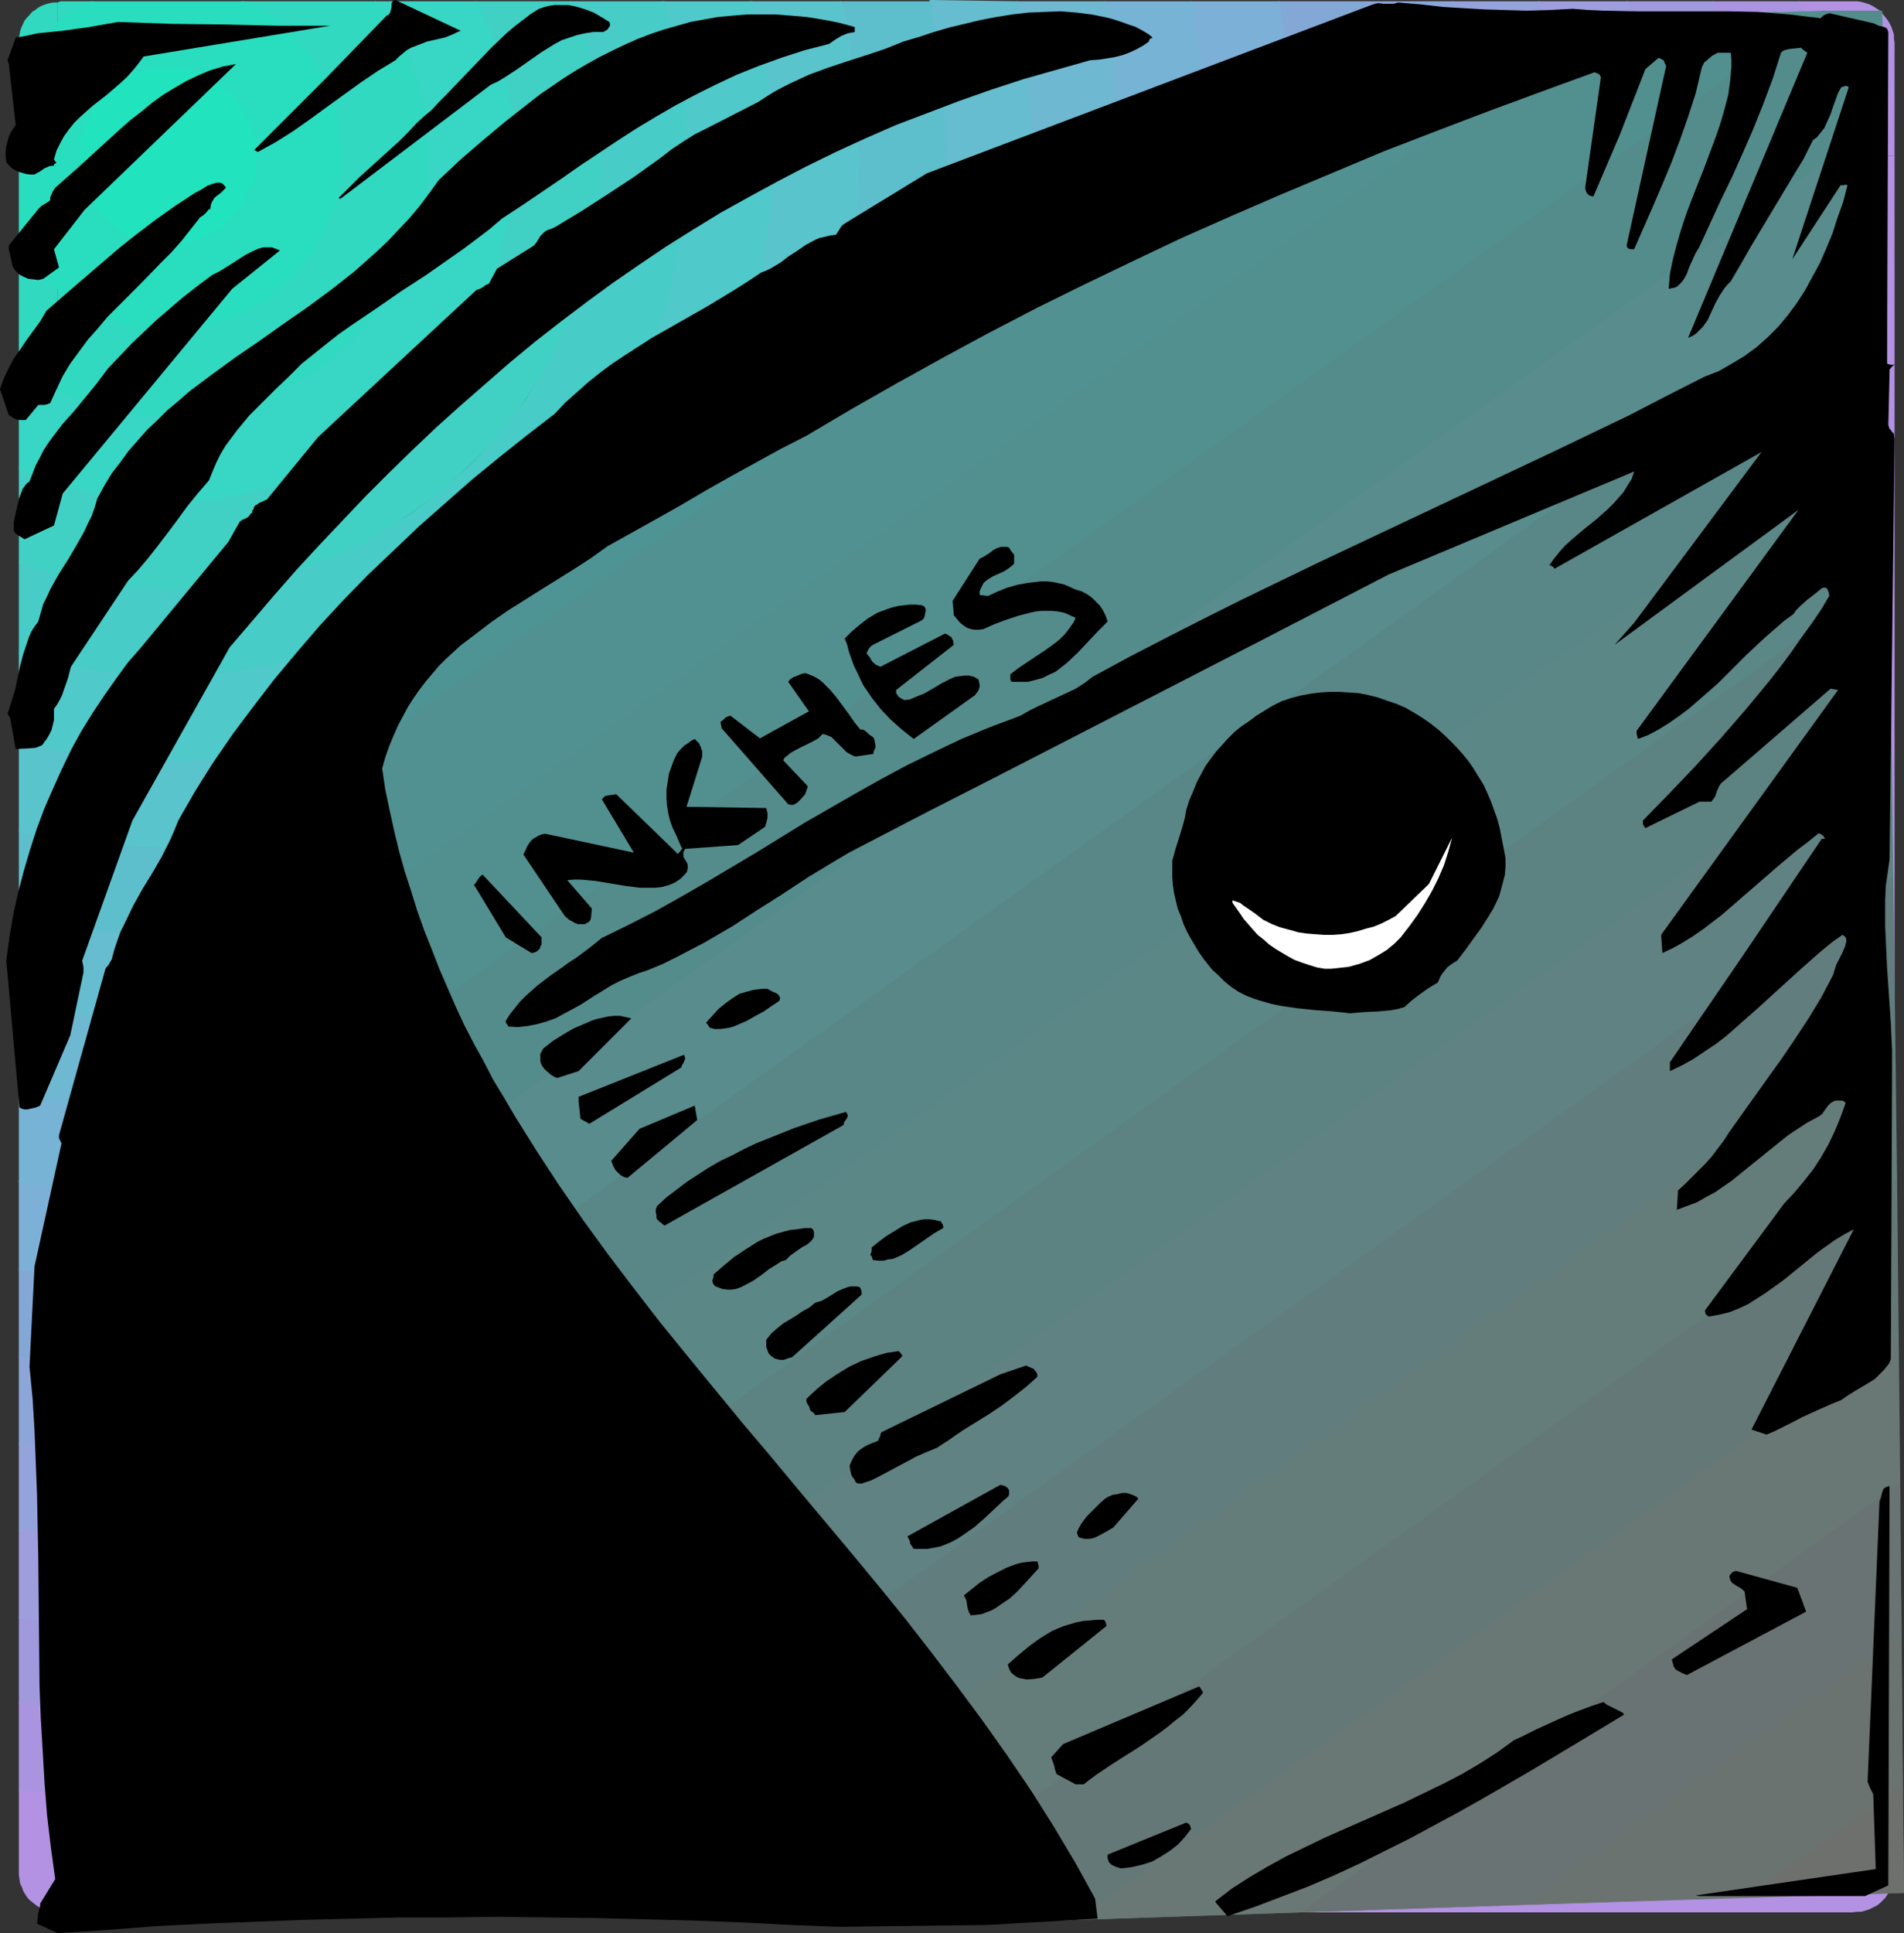 <?xml version="1.0" encoding="UTF-8" standalone="no"?>
<svg
   version="1.0"
   width="129.724mm"
   height="131.652mm"
   id="svg77"
   sodipodi:docname="Ruler 07.wmf"
   xmlns:inkscape="http://www.inkscape.org/namespaces/inkscape"
   xmlns:sodipodi="http://sodipodi.sourceforge.net/DTD/sodipodi-0.dtd"
   xmlns="http://www.w3.org/2000/svg"
   xmlns:svg="http://www.w3.org/2000/svg">
  <rect width="100%" height="100%" fill="#333333" stroke="none"/>
  <sodipodi:namedview
     id="namedview77"
     pagecolor="#ffffff"
     bordercolor="#000000"
     borderopacity="0.25"
     inkscape:showpageshadow="2"
     inkscape:pageopacity="0.0"
     inkscape:pagecheckerboard="0"
     inkscape:deskcolor="#d1d1d1"
     inkscape:document-units="mm" />
  <defs
     id="defs1">
    <pattern
       id="WMFhbasepattern"
       patternUnits="userSpaceOnUse"
       width="6"
       height="6"
       x="0"
       y="0" />
  </defs>
  <path
     style="fill:#b391e3;fill-opacity:1;fill-rule:evenodd;stroke:none"
     d="m 463.145,0.323 h 13.898 1.131 l 1.131,0.162 1.131,0.323 0.97,0.323 0.97,0.485 0.97,0.646 0.808,0.485 0.646,0.808 0.646,0.808 0.646,0.808 0.485,0.808 0.485,0.97 0.323,0.97 0.323,0.97 v 1.131 l 0.162,0.97 v 29.089 h -22.462 l -0.646,-21.817 z"
     id="path1" />
  <path
     style="fill:#b391e3;fill-opacity:1;fill-rule:evenodd;stroke:none"
     d="M 487.87,40.078 V 481.421 l -0.162,1.131 v 1.131 l -0.323,1.131 -0.323,0.97 -0.485,0.97 -0.485,0.808 -0.646,0.97 -0.646,0.646 -0.646,0.646 -0.808,0.646 -0.97,0.485 -0.97,0.485 -0.97,0.323 -1.131,0.323 h -1.131 l -1.131,0.162 H 15.514 l -1.131,-0.162 h -1.131 l -1.131,-0.323 -0.97,-0.323 -0.97,-0.485 -0.808,-0.485 -0.808,-0.646 -0.808,-0.646 -0.646,-0.646 -0.646,-0.97 -0.485,-0.808 -0.323,-0.97 -0.485,-0.97 -0.162,-1.131 -0.162,-1.131 v -1.131 -20.847 l 16.645,0.97 21.816,0.646 21.816,-0.646 21.17,-1.616 21.17,-2.424 21.008,-3.879 20.523,-4.687 19.877,-5.818 19.554,-6.464 19.23,-7.757 18.746,-8.403 18.099,-9.211 17.614,-10.181 16.968,-10.989 16.806,-11.636 15.837,-12.767 15.514,-13.252 14.544,-13.898 13.898,-14.544 13.251,-15.514 12.605,-15.676 11.797,-16.807 10.989,-17.13 10.181,-17.615 9.211,-18.1 8.403,-18.746 7.595,-19.231 6.626,-19.554 5.818,-19.877 4.686,-20.685 3.717,-20.847 2.586,-21.009 1.616,-21.332 0.646,-21.817 z"
     id="path2" />
  <path
     style="fill:#aa94e0;fill-opacity:1;fill-rule:evenodd;stroke:none"
     d="M 463.468,0.323 H 441.006 l 1.616,19.231 0.646,20.524 h 22.462 l -0.646,21.817 -1.616,21.332 -2.424,21.009 -3.878,20.847 -4.848,20.685 -5.494,19.877 -6.787,19.554 -7.595,19.231 -8.565,18.746 -9.05,18.1 -10.504,17.615 -10.666,17.292 -12.12,16.645 -12.282,15.676 -13.251,15.514 -14.221,14.544 -14.544,14.221 -15.514,13.252 -15.837,12.444 -16.483,11.959 -17.291,10.666 -17.614,10.504 -18.099,9.211 -18.746,8.403 -19.23,7.595 -19.554,6.626 -19.877,5.818 -20.523,4.687 -21.008,3.879 -21.17,2.424 -21.17,1.616 -21.816,0.646 -21.816,-0.646 -16.645,-0.97 v -22.786 l 17.938,1.293 20.523,0.646 20.523,-0.646 20.362,-1.616 19.877,-2.424 19.877,-3.555 19.23,-4.363 19.069,-5.333 18.584,-6.303 18.099,-7.434 17.614,-7.757 17.453,-8.888 16.645,-9.535 16.16,-10.343 15.837,-11.151 14.867,-11.959 14.544,-12.767 13.898,-13.252 13.251,-13.898 12.605,-14.544 12.12,-14.868 10.989,-15.837 10.504,-15.999 9.534,-16.807 8.726,-17.453 8.242,-17.615 6.949,-18.1 6.302,-18.585 5.333,-18.908 4.525,-19.393 3.394,-19.877 2.586,-19.877 1.616,-20.362 0.646,-20.524 h 22.462 l -0.646,-21.817 z"
     id="path3" />
  <path
     style="fill:#a199de;fill-opacity:1;fill-rule:evenodd;stroke:none"
     d="m 441.329,0.323 h -22.462 l 0.323,1.131 1.293,19.393 0.646,19.231 h 22.462 l -0.646,20.524 -1.616,20.362 -2.424,20.201 -3.555,19.554 -4.363,19.393 -5.494,18.908 -6.302,18.585 -7.272,18.423 -7.918,17.615 -8.726,17.13 -9.534,16.807 -10.504,16.322 -11.312,15.514 -11.797,15.191 -12.605,14.544 -13.251,13.898 -13.898,13.413 -14.544,12.605 -15.19,11.636 -15.514,11.312 -16.483,10.504 -16.645,9.535 -17.13,8.727 -17.614,7.919 -18.422,7.272 -18.584,6.464 -19.069,5.333 -19.23,4.363 -19.554,3.394 -20.2,2.586 -20.362,1.616 -20.523,0.646 -20.523,-0.646 -17.938,-1.293 v -22.14 l 19.23,0.97 19.23,0.646 19.23,-0.646 19.392,-1.293 18.907,-2.424 18.746,-3.232 17.938,-4.363 18.099,-5.171 17.291,-5.979 17.453,-6.626 16.806,-7.595 15.998,-8.242 15.837,-9.05 15.514,-9.858 14.867,-10.666 14.221,-11.151 13.574,-11.959 13.251,-12.444 12.443,-13.252 11.958,-13.575 10.989,-14.221 10.827,-14.868 9.696,-15.514 9.211,-15.837 8.242,-15.999 7.595,-16.807 6.626,-17.453 5.979,-17.292 5.171,-18.1 4.363,-17.938 3.232,-18.746 2.424,-18.908 1.293,-19.231 0.646,-19.393 h 22.462 l -0.646,-20.524 z"
     id="path4" />
  <path
     style="fill:#9e9ede;fill-opacity:1;fill-rule:evenodd;stroke:none"
     d="m 419.19,0.323 h -23.109 l 0.646,3.555 1.616,17.938 0.323,18.261 h 22.786 l -0.646,19.393 -1.293,19.231 -2.424,18.908 -3.232,18.746 -4.363,18.261 -5.171,17.777 -5.979,17.615 -6.626,17.13 -7.595,16.807 -8.242,16.322 -9.211,15.837 -9.696,15.191 -10.827,14.868 -11.15,14.544 -11.797,13.575 -12.443,12.928 -13.251,12.605 -13.574,12.12 -14.544,10.989 -14.867,10.828 -15.19,9.696 -15.837,9.211 -16.322,8.242 -16.806,7.595 -17.13,6.626 -17.614,5.979 -17.776,5.171 -18.261,4.363 -18.746,3.07 -18.907,2.586 -19.392,1.293 -19.23,0.646 L 24.078,417.587 4.848,416.617 v -22.948 h 2.101 l 18.099,1.454 18.261,0.323 18.422,-0.323 17.938,-1.454 17.776,-2.262 17.291,-3.232 17.453,-3.717 16.806,-5.01 16.322,-5.495 16.16,-6.303 15.837,-7.272 15.19,-7.919 14.867,-8.565 14.544,-9.05 13.898,-10.181 13.574,-10.343 12.605,-11.151 12.605,-11.959 11.797,-12.444 10.989,-12.605 10.504,-13.575 10.019,-13.898 9.211,-14.544 8.565,-14.868 7.918,-15.191 7.272,-15.837 6.302,-16.16 5.333,-16.322 5.171,-16.807 3.717,-17.292 3.232,-17.453 2.101,-17.777 1.616,-17.938 0.323,-18.423 h 22.786 L 420.806,20.847 419.513,1.454 Z"
     id="path5" />
  <path
     style="fill:#94a3db;fill-opacity:1;fill-rule:evenodd;stroke:none"
     d="m 396.404,0.323 h -22.462 l 0.97,5.656 1.293,17.13 0.323,16.968 h 22.462 l -0.323,18.423 -1.616,17.938 -2.101,17.777 -3.232,17.615 -3.878,17.13 -5.01,16.807 -5.333,16.645 -6.302,16.16 -7.272,15.837 -7.918,15.191 -8.565,14.868 -9.211,14.544 -10.019,13.898 -10.504,13.252 -10.989,12.928 -12.12,12.444 -12.282,11.959 -12.928,11.151 -13.251,10.343 -13.898,10.181 -14.544,9.05 -14.867,8.565 -15.19,7.919 -15.837,7.272 -16.16,6.303 -16.645,5.333 -16.806,5.171 -17.13,3.717 -17.614,3.232 -17.776,2.262 -17.938,1.454 -18.422,0.323 -18.261,-0.323 -18.099,-1.454 H 4.848 v -22.625 l 4.363,0.485 16.968,1.131 17.13,0.323 17.13,-0.323 16.968,-1.131 16.483,-2.262 16.483,-2.909 15.998,-3.717 15.837,-4.525 15.514,-5.333 15.19,-5.979 14.867,-6.626 14.221,-7.272 13.898,-8.242 13.574,-8.565 13.413,-9.211 12.282,-10.019 12.282,-10.504 11.474,-10.989 10.989,-11.474 10.342,-12.282 10.181,-12.282 9.211,-13.413 8.565,-13.413 8.08,-13.898 7.434,-14.221 6.626,-15.029 5.979,-15.029 5.333,-15.514 4.363,-15.837 3.878,-16.16 2.747,-16.484 2.262,-16.322 1.293,-17.13 0.323,-17.13 h 22.462 l -0.323,-18.261 -1.616,-17.938 z"
     id="path6" />
  <path
     style="fill:#8da6d9;fill-opacity:1;fill-rule:evenodd;stroke:none"
     d="M 374.265,0.323 H 351.641 l 1.131,7.919 1.293,15.837 0.323,15.999 h 22.462 l -0.323,17.13 -1.293,17.13 -2.262,16.807 -2.747,15.999 -3.878,16.16 -4.363,15.837 -5.333,15.514 -6.141,15.029 -6.626,15.029 -7.272,14.383 -8.08,14.06 -8.565,13.413 -9.534,13.09 -9.696,12.605 -10.504,11.959 -11.15,11.797 -11.635,10.989 -11.958,10.504 -12.605,9.696 -13.09,9.535 -13.574,8.565 -13.898,8.242 -14.544,7.272 -14.867,6.626 -15.19,5.979 -15.514,5.333 -15.837,4.525 -15.998,3.717 -16.16,2.909 -16.806,2.101 -16.968,1.293 -17.13,0.323 -17.13,-0.323 -16.968,-1.293 -4.363,-0.162 v -22.786 l 6.626,0.485 15.675,1.293 16.16,0.323 16.16,-0.323 15.837,-1.293 15.514,-1.778 15.029,-2.909 15.19,-3.394 14.544,-4.202 14.544,-5.01 14.221,-5.333 13.574,-6.303 13.736,-7.111 12.928,-7.595 12.605,-7.919 12.282,-8.727 11.797,-9.211 10.989,-9.696 11.15,-10.181 10.019,-10.989 9.858,-11.151 9.211,-11.797 8.726,-12.282 7.918,-12.605 7.595,-12.928 6.949,-13.575 6.302,-13.575 5.494,-14.221 5.01,-14.706 4.04,-14.383 3.555,-15.191 2.747,-15.191 1.939,-15.514 1.293,-15.837 0.323,-16.16 h 22.462 l -0.323,-16.968 -1.293,-17.13 z"
     id="path7" />
  <path
     style="fill:#84a8d6;fill-opacity:1;fill-rule:evenodd;stroke:none"
     d="m 351.803,0.323 h -22.624 l 1.616,10.343 1.131,14.544 0.323,14.868 h 22.462 l -0.323,16.16 -1.293,15.837 -1.778,15.514 -2.909,15.191 -3.394,15.191 -4.202,14.706 -5.01,14.383 -5.818,14.221 -5.979,13.898 -6.949,13.252 -7.595,12.928 -7.918,12.605 -8.726,12.282 -9.211,11.797 -9.858,11.312 -10.342,10.828 -10.827,10.504 -11.312,9.696 -11.797,9.211 -12.282,8.727 -12.605,8.08 -12.928,7.434 -13.413,7.111 -13.898,5.979 -14.221,5.656 -14.221,5.01 -14.867,4.202 -15.19,3.394 -15.029,2.909 -15.514,1.778 -15.837,1.293 -16.16,0.323 -16.16,-0.323 -15.675,-1.293 -6.626,-0.485 v -22.786 l 9.05,0.97 14.544,1.131 14.867,0.323 14.867,-0.323 14.544,-1.131 14.544,-1.939 14.221,-2.586 13.898,-3.232 13.898,-3.717 13.413,-4.687 12.928,-5.01 12.928,-5.818 12.282,-6.303 12.282,-7.272 11.797,-7.272 11.312,-8.242 10.827,-8.403 10.342,-9.211 10.181,-9.535 9.373,-10.181 9.211,-10.343 8.565,-10.666 8.242,-11.474 7.272,-11.636 7.272,-12.444 6.302,-12.282 5.656,-12.928 5.01,-12.928 4.848,-13.413 3.878,-13.898 3.07,-13.898 2.424,-14.221 2.101,-14.544 1.131,-14.544 0.323,-14.868 H 354.712 L 354.388,24.079 353.096,8.242 Z"
     id="path8" />
  <path
     style="fill:#7db0d6;fill-opacity:1;fill-rule:evenodd;stroke:none"
     d="m 329.502,0.323 h -22.786 l 1.939,12.605 0.808,13.575 0.323,13.575 h 22.786 l -0.323,14.868 -1.293,14.544 -1.778,14.544 -2.586,14.221 -3.232,14.221 -3.717,13.575 -4.686,13.413 -5.171,13.252 -5.656,12.928 -6.626,12.282 -6.949,12.12 -7.272,11.636 -8.242,11.474 -8.565,10.989 -9.05,10.343 -9.534,10.181 -10.181,9.535 -10.342,9.05 -11.15,8.565 -11.312,8.242 -11.797,7.272 -11.958,6.949 -12.282,6.626 -13.09,5.818 -13.09,5.01 -13.413,4.687 -13.574,3.717 -14.221,3.232 -14.221,2.586 -14.544,1.778 -14.544,1.293 -14.867,0.323 -14.867,-0.323 -14.544,-1.293 -9.05,-0.808 V 303.817 l 11.312,1.616 13.574,0.97 13.574,0.323 13.574,-0.323 13.574,-0.97 13.251,-1.939 13.413,-2.262 12.605,-3.232 12.605,-3.394 12.766,-4.04 11.958,-4.848 11.635,-5.333 11.635,-5.979 11.15,-6.303 10.827,-6.949 10.342,-7.595 10.181,-7.919 9.858,-8.242 9.05,-8.888 8.888,-9.05 8.242,-9.858 7.757,-10.181 7.595,-10.504 6.949,-10.666 6.464,-10.989 5.979,-11.797 5.333,-11.636 4.686,-11.959 4.202,-12.605 3.394,-12.767 3.232,-12.605 2.262,-13.252 1.939,-13.252 0.808,-13.575 0.323,-13.736 h 22.786 l -0.323,-14.868 -1.293,-14.544 z"
     id="path9" />
  <path
     style="fill:#76b3d4;fill-opacity:1;fill-rule:evenodd;stroke:none"
     d="m 307.04,0.323 h -22.786 l 0.646,2.424 1.454,12.444 0.97,12.282 0.323,12.605 h 22.462 l -0.323,13.736 -0.97,13.575 -1.778,13.575 -2.262,12.928 -3.232,12.928 -3.394,12.605 -4.202,12.444 -4.686,11.959 -5.333,11.959 -5.979,11.474 -6.302,11.312 -7.11,10.828 -7.595,10.343 -7.918,10.181 -8.08,9.535 -8.888,9.373 -9.373,8.888 -9.534,8.242 -10.181,7.919 -10.342,7.595 -10.827,6.949 -11.474,6.303 -11.312,5.979 -11.958,5.333 -11.958,4.848 -12.443,4.04 -12.605,3.394 -12.928,3.232 -12.928,2.262 -13.736,1.939 -13.574,0.97 -13.574,0.162 -13.574,-0.162 -13.574,-0.97 -11.312,-1.293 v -22.786 h 1.131 l 12.282,1.616 12.443,0.808 12.605,0.485 12.605,-0.485 12.443,-0.808 12.282,-1.616 11.958,-2.262 11.797,-2.424 11.635,-3.555 11.15,-3.717 11.312,-4.525 10.827,-4.687 10.342,-5.333 10.181,-5.979 10.019,-6.464 9.534,-6.949 9.211,-7.272 8.726,-7.595 8.565,-8.08 8.242,-8.565 7.595,-8.888 7.272,-9.211 6.949,-9.373 6.302,-10.181 5.979,-10.181 5.494,-10.343 4.686,-11.151 4.363,-10.989 3.878,-10.989 3.394,-11.797 2.586,-11.636 2.262,-12.12 1.454,-12.282 0.97,-12.282 0.323,-12.767 h 22.462 l -0.323,-13.575 -0.97,-13.575 z"
     id="path10" />
  <path
     style="fill:#6eb8d1;fill-opacity:1;fill-rule:evenodd;stroke:none"
     d="M 284.577,0.323 H 261.792 l 1.293,5.979 1.131,10.989 0.97,11.474 0.323,11.312 h 22.462 l -0.323,12.767 -0.97,12.282 -1.454,12.282 -2.262,12.12 -2.586,11.636 -3.394,11.797 -3.878,11.312 -4.363,10.989 -4.686,10.828 -5.818,10.666 -5.656,10.181 -6.302,10.181 -6.949,9.373 -7.272,9.211 -7.595,8.727 -8.242,8.727 -8.565,8.08 -8.726,7.595 -9.211,7.272 -9.534,6.949 -10.181,6.303 -10.019,5.818 -10.666,5.656 -10.827,4.687 -10.989,4.363 -11.474,3.879 -11.635,3.555 -11.797,2.424 -11.958,2.262 -12.282,1.616 -12.443,0.97 -12.605,0.323 L 30.704,284.586 18.261,283.616 5.979,282 H 4.848 v -22.786 l 4.686,0.646 10.989,1.293 11.474,0.97 11.312,0.323 11.312,-0.323 11.474,-0.97 11.15,-1.293 10.989,-1.939 10.827,-2.424 10.342,-3.232 10.342,-3.555 10.181,-3.717 9.858,-4.363 9.534,-5.171 9.05,-5.333 9.211,-5.656 8.888,-6.303 8.242,-6.626 8.08,-7.111 7.595,-7.111 7.272,-7.595 7.11,-8.242 6.626,-8.242 6.302,-8.888 5.656,-9.211 5.333,-9.05 5.01,-9.535 4.525,-9.858 3.717,-10.019 3.555,-10.504 3.07,-10.343 2.586,-10.828 1.939,-10.989 1.131,-11.151 0.97,-11.312 0.323,-11.474 h 22.462 l -0.323,-12.605 -0.97,-12.282 -1.454,-12.444 z"
     id="path11" />
  <path
     style="fill:#66bdcf;fill-opacity:1;fill-rule:evenodd;stroke:none"
     d="M 262.115,0.323 239.329,0 l 3.07,19.554 0.97,20.524 h 22.462 l -0.323,11.474 -0.97,11.312 -1.131,11.151 -1.939,10.989 -2.586,10.828 -3.07,10.343 -3.555,10.504 -3.717,10.019 -4.848,9.858 -4.686,9.535 -5.333,9.373 -5.656,8.888 -6.464,8.888 -6.626,8.242 -6.949,8.242 -7.272,7.595 -7.918,7.595 -8.08,6.949 -8.242,6.626 -8.888,6.303 -8.888,5.656 -9.373,5.333 -9.534,4.848 -9.858,4.687 -10.181,3.879 -10.342,3.394 -10.342,3.07 -10.827,2.586 -10.989,1.939 -11.15,1.293 -11.474,0.97 -11.312,0.323 -11.312,-0.323 -11.474,-0.97 -10.989,-1.293 -4.686,-0.646 v -23.109 l 17.938,2.909 20.523,0.97 20.523,-0.97 19.715,-3.232 19.23,-5.01 18.261,-6.626 17.453,-8.565 16.806,-9.858 15.029,-11.636 14.382,-12.928 12.928,-14.221 11.635,-15.191 9.858,-16.807 8.565,-17.292 6.626,-18.423 5.01,-19.231 3.07,-19.716 0.97,-20.524 H 265.832 L 265.509,28.766 264.539,17.292 263.408,6.303 Z"
     id="path12" />
  <path
     style="fill:#5ebfcc;fill-opacity:1;fill-rule:evenodd;stroke:none"
     d="m 239.653,0.323 h -23.432 l 1.293,4.04 2.586,17.777 0.97,17.938 h 22.624 l -0.808,20.524 -3.232,20.039 -5.171,18.908 -6.464,18.746 -8.565,17.292 -9.858,16.484 -11.635,15.514 -12.928,14.221 -14.382,12.928 -15.352,11.636 -16.483,9.858 -17.453,8.565 -18.584,6.626 -19.069,5.01 -19.877,3.232 -20.523,0.97 -20.523,-0.97 -17.938,-2.586 v -23.433 l 2.747,0.646 17.776,2.586 17.938,0.97 18.099,-0.97 17.614,-2.586 17.13,-4.363 16.483,-5.979 15.352,-7.595 14.706,-8.888 13.413,-10.181 12.766,-11.636 11.635,-12.605 10.181,-13.575 8.888,-14.706 7.595,-15.352 5.979,-16.484 4.363,-17.13 2.586,-17.615 0.97,-18.1 h 22.624 l -0.808,-20.524 z"
     id="path13" />
  <path
     style="fill:#59c4cc;fill-opacity:1;fill-rule:evenodd;stroke:none"
     d="m 216.544,0.323 h -23.432 l 2.586,8.565 2.262,15.514 0.97,15.676 h 22.462 l -1.131,18.1 -2.424,17.615 -4.363,17.13 -6.141,16.484 -7.595,15.352 -8.726,14.706 -10.504,13.898 -11.312,12.605 -12.766,11.312 -13.736,10.504 -14.706,8.888 -15.352,7.595 -16.483,5.979 -17.13,4.363 -17.614,2.586 -18.099,0.97 -17.938,-0.97 -17.776,-2.586 -2.747,-0.646 V 191.017 l 7.11,1.454 15.514,2.262 15.837,0.97 15.837,-0.97 15.514,-2.262 14.867,-3.717 14.221,-5.333 13.574,-6.626 12.928,-7.595 11.958,-9.211 11.15,-9.858 9.858,-10.989 9.05,-12.12 7.595,-12.928 6.626,-13.575 5.494,-14.221 3.717,-14.868 2.262,-15.514 0.97,-15.837 h 22.462 l -1.131,-17.938 -2.424,-17.777 z"
     id="path14" />
  <path
     style="fill:#4fc9c9;fill-opacity:1;fill-rule:evenodd;stroke:none"
     d="m 193.758,0.323 h -23.432 l 0.323,0.323 3.232,12.605 2.262,13.252 0.646,13.575 h 22.462 l -0.97,15.837 -2.262,15.514 -3.717,15.191 -5.494,14.221 -6.626,13.575 -7.595,12.928 -9.05,11.797 -9.858,10.989 -11.474,10.181 -11.635,9.211 -12.928,7.595 -13.574,6.626 -14.221,5.171 -15.19,3.879 -15.514,2.262 -15.837,0.97 -15.837,-0.97 -15.514,-2.262 -7.11,-1.454 v -23.433 l 11.635,2.747 13.251,2.262 13.574,0.646 13.574,-0.646 13.251,-2.262 12.766,-3.07 12.282,-4.525 11.635,-5.656 11.15,-6.626 10.019,-7.595 9.534,-8.888 8.888,-9.535 7.595,-10.02 6.626,-10.989 5.656,-11.797 4.363,-12.282 3.232,-12.767 2.262,-13.09 0.646,-13.736 h 22.462 l -0.97,-15.676 -2.262,-15.514 z"
     id="path15" />
  <path
     style="fill:#47ccc7;fill-opacity:1;fill-rule:evenodd;stroke:none"
     d="m 170.649,0.323 h -23.917 l 2.747,6.626 2.909,10.828 1.616,10.989 0.646,11.312 h 22.462 l -0.646,13.736 -2.262,13.09 -3.07,13.09 -4.525,11.959 -5.656,11.797 -6.626,10.989 -7.918,10.343 -8.565,9.535 -9.373,8.565 -10.504,7.919 -11.15,6.626 -11.635,5.656 -11.958,4.525 -13.09,3.07 -13.251,2.262 -13.574,0.646 -13.574,-0.646 -13.251,-2.262 -11.635,-2.586 v -23.918 l 5.333,1.939 10.666,2.747 11.15,1.616 11.312,0.646 11.312,-0.646 11.15,-1.616 10.827,-2.747 10.019,-3.879 9.858,-4.687 9.05,-5.495 8.726,-6.464 7.757,-7.111 6.949,-7.919 6.626,-8.403 5.494,-9.211 4.686,-9.858 3.717,-10.019 2.909,-10.828 1.616,-10.989 0.646,-11.474 H 177.113 L 176.467,26.503 174.205,13.252 171.134,0.323 Z"
     id="path16" />
  <path
     style="fill:#40d1c4;fill-opacity:1;fill-rule:evenodd;stroke:none"
     d="m 147.056,0.323 h -24.725 l 2.909,5.333 2.747,8.242 2.262,8.242 1.616,8.888 0.323,9.05 h 22.786 l -0.646,11.474 -1.616,10.989 -2.909,10.828 -3.717,10.019 -4.686,9.858 -5.818,9.211 -6.302,8.403 -7.272,7.919 -7.757,7.272 -8.726,6.303 -9.05,5.818 -9.858,4.687 -10.019,3.879 -10.827,2.747 -11.15,1.616 -11.312,0.646 -11.312,-0.646 -11.15,-1.616 -10.666,-2.747 -5.333,-1.939 v -24.402 l 4.04,1.616 8.242,2.747 8.242,2.262 8.726,1.616 9.211,0.323 9.211,-0.323 8.888,-1.616 8.08,-2.262 8.242,-2.747 7.918,-3.717 7.272,-4.525 6.949,-5.01 6.464,-5.818 5.656,-6.303 5.01,-6.787 4.363,-7.434 3.878,-7.757 2.747,-8.242 2.262,-8.242 1.616,-8.888 0.323,-9.211 h 22.786 l -0.646,-11.312 -1.616,-10.989 -2.909,-10.828 z"
     id="path17" />
  <path
     style="fill:#38d6c4;fill-opacity:1;fill-rule:evenodd;stroke:none"
     d="M 122.654,0.323 H 96.475 l 2.262,2.424 3.07,5.818 2.909,5.656 2.101,5.979 1.939,6.626 0.97,6.626 0.323,6.626 h 22.462 l -0.323,9.211 -1.616,8.888 -2.101,8.565 -2.909,7.919 -3.878,7.757 -4.363,7.434 -5.333,6.787 -5.656,6.303 -6.464,5.818 -6.949,5.333 -7.272,4.363 -7.918,3.879 -7.918,2.747 -8.403,2.262 -8.888,1.616 -9.211,0.323 -9.211,-0.323 -8.726,-1.616 -8.565,-2.262 -7.918,-2.747 -4.04,-1.616 V 94.862 l 1.131,0.485 5.656,3.232 5.818,2.909 5.979,2.262 6.626,1.778 6.626,0.97 6.626,0.323 6.626,-0.323 6.626,-0.97 6.626,-1.778 6.141,-2.262 5.656,-2.909 5.656,-3.232 5.01,-3.717 4.848,-4.363 4.363,-4.848 3.878,-5.01 3.07,-5.656 2.909,-5.656 2.101,-5.979 1.939,-6.626 0.97,-6.787 0.323,-6.626 h 22.462 l -0.323,-9.05 -1.616,-8.888 -2.101,-8.565 -2.909,-7.919 z"
     id="path18" />
  <path
     style="fill:#31d9c0;fill-opacity:1;fill-rule:evenodd;stroke:none"
     d="m 14.867,74.338 v 26.503 l 2.586,0.97 5.979,2.262 6.302,1.778 6.626,0.97 6.949,0.323 6.949,-0.323 6.626,-0.97 6.302,-1.778 6.141,-2.262 5.979,-2.909 5.333,-3.07 5.333,-3.879 4.848,-4.363 4.363,-4.848 3.878,-5.333 3.07,-5.333 2.909,-5.979 2.101,-5.979 1.939,-6.303 0.97,-6.787 0.323,-6.949 H 87.91 L 86.941,31.19 84.355,22.786 80.315,15.514 74.659,8.888 68.034,3.07 62.216,0.323 h 34.582 l 2.262,2.424 3.07,5.495 2.909,5.979 2.101,5.979 1.939,6.303 0.97,6.626 0.323,6.949 H 87.91 l -0.97,8.888 -2.586,8.565 -4.04,7.272 -5.656,6.626 -6.626,5.656 -7.272,4.04 -8.565,2.586 -8.888,0.97 -8.726,-0.97 -8.726,-2.586 -7.11,-4.04 z"
     id="path19" />
  <path
     style="fill:#31d9c0;fill-opacity:1;fill-rule:evenodd;stroke:none"
     d="M 14.867,0.646 V 6.303 l 3.878,-3.232 5.333,-2.747 h -8.565 l -0.323,0.162 z"
     id="path20" />
  <path
     style="fill:#31d9c0;fill-opacity:1;fill-rule:evenodd;stroke:none"
     d="M 14.867,6.303 V 0.646 H 13.736 L 12.766,0.808 11.635,1.131 10.827,1.454 9.858,1.939 9.05,2.586 8.242,3.07 7.595,3.879 6.949,4.525 6.302,5.333 5.494,7.111 5.171,8.08 5.01,9.05 4.848,10.019 v 0.97 6.949 L 6.302,15.514 11.958,8.888 Z"
     id="path21" />
  <path
     style="fill:#31d9c0;fill-opacity:1;fill-rule:evenodd;stroke:none"
     d="M 14.867,100.841 V 74.338 L 11.958,71.429 6.302,64.803 4.848,62.541 v 32.644 l 1.131,0.646 5.494,3.07 z"
     id="path22" />
  <path
     style="fill:#29debf;fill-opacity:1;fill-rule:evenodd;stroke:none"
     d="M 63.024,0.323 H 23.432 L 18.261,2.747 11.635,8.565 5.979,15.191 4.848,16.968 v 46.542 l 1.131,1.616 5.656,6.626 6.626,5.656 7.595,4.202 8.726,2.424 8.726,0.97 8.888,-0.97 8.565,-2.424 7.595,-4.202 6.626,-5.656 5.656,-6.626 4.04,-7.595 2.586,-8.565 0.97,-8.888 -0.97,-8.888 -2.586,-8.403 -4.04,-7.595 -5.656,-6.626 -6.626,-5.818 z"
     id="path23" />
  <path
     style="fill:#21e3bd;fill-opacity:1;fill-rule:evenodd;stroke:none"
     d="M 66.094,40.078 65.771,35.715 64.155,31.19 62.216,27.473 59.469,24.079 55.914,21.17 52.197,19.231 47.672,17.777 l -4.363,-0.485 -4.363,0.485 -4.363,1.454 -3.878,1.939 -3.555,2.909 -2.747,3.394 -1.939,3.717 -1.616,4.525 -0.323,4.363 0.323,4.525 1.616,4.363 1.939,3.879 2.747,3.394 3.555,2.909 3.878,1.939 4.363,1.454 4.363,0.323 4.363,-0.323 4.525,-1.454 3.717,-1.939 3.555,-2.909 2.747,-3.394 1.939,-3.879 1.616,-4.363 z"
     id="path24" />
  <path
     style="fill:#4c9696;fill-opacity:1;fill-rule:evenodd;stroke:none"
     d="m 93.566,193.118 14.221,-48.643 v 0.162 h 0.162 l 0.323,-0.162 0.485,-0.162 0.646,-0.162 0.808,-0.323 0.97,-0.485 1.131,-0.323 1.293,-0.646 1.454,-0.485 1.454,-0.646 1.778,-0.808 1.778,-0.646 1.939,-0.97 2.101,-0.808 2.262,-0.97 2.262,-1.131 2.424,-0.97 2.586,-1.131 2.586,-1.293 2.747,-1.131 2.909,-1.293 2.747,-1.293 3.07,-1.454 3.07,-1.454 3.232,-1.454 6.464,-2.909 6.787,-3.232 6.949,-3.394 7.11,-3.394 7.272,-3.394 7.434,-3.717 7.434,-3.717 15.029,-7.434 14.867,-7.757 7.272,-3.879 7.11,-3.717 6.949,-3.879 6.787,-3.879 6.626,-3.717 6.141,-3.717 3.07,-1.778 2.909,-1.778 2.747,-1.778 2.909,-1.778 z"
     id="path25" />
  <path
     style="fill:#4c9696;fill-opacity:1;fill-rule:evenodd;stroke:none"
     d="m 341.137,15.837 -2.586,0.646 -2.586,0.808 -2.424,0.808 -2.262,0.808 -2.262,0.808 -1.939,0.97 -1.939,0.808 -1.939,0.97 -1.616,0.97 -1.454,0.97 -1.454,1.131 -1.293,1.131 -1.131,0.97 -0.97,1.293 -0.808,1.131 -0.485,1.293 -0.485,1.131 -0.808,1.131 -0.808,1.293 -1.131,1.293 -1.454,1.454 -1.454,1.454 -1.778,1.616 -1.939,1.616 z"
     id="path26" />
  <path
     style="fill:#4f9494;fill-opacity:1;fill-rule:evenodd;stroke:none"
     d="m 107.787,144.475 -17.614,59.955 6.949,25.695 313.18,-224.469 -8.08,0.646 -8.242,0.808 -8.08,0.97 -7.918,0.97 -7.918,0.97 -7.595,1.293 -3.717,0.646 -3.555,0.646 -3.555,0.808 -3.394,0.646 -3.232,0.808 -3.232,0.808 -3.07,0.808 -2.909,0.97 -2.747,0.97 -2.747,0.808 -2.424,1.131 -2.262,0.97 -2.262,1.131 -1.939,1.131 -1.778,1.131 -1.616,1.293 -1.293,1.293 -1.131,1.293 -0.97,1.293 -0.646,1.454 -0.808,1.293 -0.808,1.454 -1.293,1.616 -1.454,1.616 -1.616,1.778 -1.939,1.616 -2.101,1.939 -2.262,1.778 -2.586,1.939 -2.747,2.101 -2.909,1.939 -3.07,2.262 -3.232,2.101 -3.555,2.262 -3.555,2.262 -3.717,2.262 -3.717,2.262 -4.04,2.424 -4.04,2.262 -4.202,2.424 -4.363,2.424 -4.363,2.424 -8.888,4.848 -9.211,4.848 -9.373,4.848 -18.907,9.696 -9.534,4.687 -9.373,4.525 -9.05,4.363 -4.525,2.101 -4.363,2.101 -4.363,2.101 -4.202,1.939 -4.202,1.939 -4.04,1.778 -3.878,1.778 -3.717,1.778 -3.717,1.616 -3.394,1.616 -3.394,1.454 -3.232,1.454 -2.909,1.293 -2.909,1.293 -2.586,1.131 -2.586,1.131 -2.101,0.97 -2.101,0.808 -1.778,0.646 -1.616,0.646 -1.293,0.485 -0.97,0.485 -0.808,0.162 -0.485,0.162 -0.323,0.162 z"
     id="path27" />
  <path
     style="fill:#519191;fill-opacity:1;fill-rule:evenodd;stroke:none"
     d="m 93.566,193.118 -3.394,11.312 13.898,52.522 2.747,5.171 361.984,-259.376 -2.747,0.162 h -3.07 l -3.07,0.162 h -3.394 l -3.555,0.162 -3.555,0.162 -3.717,0.162 -4.04,0.162 -3.878,0.162 -4.04,0.162 -8.565,0.485 -8.565,0.646 -8.888,0.646 -8.888,0.808 -8.888,0.97 -8.888,0.97 -8.726,1.131 -8.403,1.293 -4.04,0.646 -4.04,0.808 -3.878,0.808 -3.717,0.808 -3.555,0.808 -3.555,0.97 -37.006,26.503 -1.778,1.616 -2.101,1.454 -2.101,1.778 -2.262,1.454 -2.262,1.778 -2.586,1.778 -2.586,1.616 -2.586,1.778 z"
     id="path28" />
  <path
     style="fill:#528f8f;fill-opacity:1;fill-rule:evenodd;stroke:none"
     d="m 97.121,230.125 6.949,26.826 18.261,33.291 362.953,-259.537 -0.646,-27.958 h -4.686 l -1.454,0.162 h -3.232 -1.939 -1.939 l -2.262,0.162 h -2.262 -2.262 l -2.586,0.162 h -2.747 -2.586 l -2.909,0.162 -2.909,0.162 -6.141,0.162 -6.464,0.323 -6.787,0.323 -6.787,0.323 -7.11,0.485 -7.272,0.485 z"
     id="path29" />
  <path
     style="fill:#548c8c;fill-opacity:1;fill-rule:evenodd;stroke:none"
     d="M 137.521,318.685 106.817,262.123 468.801,2.747 h 15.837 l 0.97,66.743 z"
     id="path30" />
  <path
     style="fill:#598c8c;fill-opacity:1;fill-rule:evenodd;stroke:none"
     d="m 122.331,290.242 23.432,43.956 9.858,10.989 330.31,-236.428 -0.646,-78.055 z"
     id="path31" />
  <path
     style="fill:#598787;fill-opacity:1;fill-rule:evenodd;stroke:none"
     d="m 137.521,318.685 8.242,15.514 30.704,35.715 310.11,-222.207 -0.97,-78.217 z"
     id="path32" />
  <path
     style="fill:#5c8787;fill-opacity:1;fill-rule:evenodd;stroke:none"
     d="m 196.99,394.154 -41.37,-48.966 330.31,-236.428 0.97,77.732 z"
     id="path33" />
  <path
     style="fill:#5c8282;fill-opacity:1;fill-rule:evenodd;stroke:none"
     d="m 176.467,369.913 30.704,36.361 8.726,13.575 271.649,-194.41 -0.97,-77.732 z"
     id="path34" />
  <path
     style="fill:#618282;fill-opacity:1;fill-rule:evenodd;stroke:none"
     d="m 196.99,394.154 10.181,12.12 25.856,40.724 254.843,-182.775 -0.97,-77.732 z"
     id="path35" />
  <path
     style="fill:#617d7d;fill-opacity:1;fill-rule:evenodd;stroke:none"
     d="m 249.995,474.148 -34.098,-54.299 271.649,-194.41 0.97,78.055 z"
     id="path36" />
  <path
     style="fill:#647d7a;fill-opacity:1;fill-rule:evenodd;stroke:none"
     d="m 233.027,446.999 29.734,47.673 14.544,-0.485 211.373,-151.424 -0.808,-78.54 z"
     id="path37" />
  <path
     style="fill:#647878;fill-opacity:1;fill-rule:evenodd;stroke:none"
     d="m 249.995,474.148 12.766,20.524 72.074,-2.424 154.489,-110.699 -0.808,-78.055 z"
     id="path38" />
  <path
     style="fill:#697875;fill-opacity:1;fill-rule:evenodd;stroke:none"
     d="m 392.364,490.309 -115.059,3.879 211.373,-151.424 0.97,77.732 z"
     id="path39" />
  <path
     style="fill:#697373;fill-opacity:1;fill-rule:evenodd;stroke:none"
     d="m 449.894,488.37 -115.059,3.879 154.489,-110.699 0.646,77.732 z"
     id="path40" />
  <path
     style="fill:#6b7370;fill-opacity:1;fill-rule:evenodd;stroke:none"
     d="m 392.364,490.309 97.929,-3.07 -0.646,-66.743 z"
     id="path41" />
  <path
     style="fill:#6d706d;fill-opacity:1;fill-rule:evenodd;stroke:none"
     d="m 449.894,488.37 40.4,-1.131 -0.323,-27.958 z"
     id="path42" />
  <path
     style="fill:#000000;fill-opacity:1;fill-rule:evenodd;stroke:none"
     d="m 0,100.195 2.262,6.626 0.485,0.323 0.485,0.323 0.97,0.485 1.131,0.162 h 0.485 0.808 l 3.232,-3.879 h 1.454 l 0.808,-0.162 0.808,-0.323 1.616,-3.555 1.616,-3.394 1.939,-3.232 2.262,-3.07 2.262,-3.07 2.586,-2.909 2.424,-2.909 2.747,-2.747 5.494,-5.495 5.494,-5.656 2.747,-2.747 2.586,-2.909 2.424,-3.07 2.424,-3.07 0.97,-0.646 0.646,-0.646 0.485,-0.646 0.485,-0.162 0.162,-1.131 0.323,-0.808 0.485,-0.808 0.485,-0.485 0.646,-0.485 0.646,-0.485 0.646,-0.646 0.646,-0.646 -0.323,-0.485 -0.323,-0.323 -0.323,-0.323 -0.485,-0.162 h -0.485 -0.485 l -1.131,0.323 -1.293,0.485 -0.97,0.646 -1.131,0.646 -0.97,0.485 -5.171,3.394 -5.01,3.555 -4.686,3.555 -4.686,3.717 -4.525,3.879 -4.525,3.879 -4.686,4.04 -5.01,4.363 -1.616,2.747 -1.778,2.424 -1.778,2.424 -1.616,2.424 -1.616,2.262 -1.293,2.424 -1.293,2.747 -0.485,1.293 z"
     id="path43" />
  <path
     style="fill:#000000;fill-opacity:1;fill-rule:evenodd;stroke:none"
     d="M 2.262,16.484 4.04,32.159 3.394,33.129 2.747,34.099 2.262,35.23 1.939,36.361 1.616,37.654 1.454,38.947 v 1.454 l 0.162,1.293 0.485,0.646 0.646,0.646 0.808,0.646 0.97,0.485 0.97,0.323 1.131,0.323 1.131,0.162 h 1.131 l 0.808,-0.485 0.646,-0.323 1.131,-0.808 1.131,-0.485 0.646,-0.162 h 0.646 v -0.323 l 0.162,-0.162 0.323,-0.162 0.162,-0.162 v 0 l -0.323,-0.323 -0.323,-0.485 0.646,-2.262 0.97,-1.939 0.97,-1.778 1.293,-1.778 1.293,-1.616 1.454,-1.454 1.616,-1.454 1.616,-1.454 3.555,-2.747 3.394,-2.909 1.778,-1.616 1.616,-1.778 1.454,-1.778 1.454,-1.939 47.995,-7.919 H 71.427 L 57.691,6.303 44.117,6.141 30.381,5.656 26.664,6.303 23.109,6.949 19.554,7.434 16.16,7.919 12.928,8.242 9.696,8.565 6.787,9.211 4.04,9.696 1.939,15.514 Z"
     id="path44" />
  <path
     style="fill:#000000;fill-opacity:1;fill-rule:evenodd;stroke:none"
     d="m 2.262,64.157 0.97,4.363 0.485,0.808 0.646,0.808 0.808,0.646 0.97,0.485 1.131,0.485 1.293,0.162 1.293,0.162 1.293,-0.323 4.04,-2.909 -1.293,-4.687 7.918,-10.181 38.946,-37.492 -3.394,0.646 -3.232,0.97 -3.07,1.293 -3.07,1.454 -3.07,1.778 -2.909,1.778 -2.909,2.101 -2.747,2.262 -2.909,2.262 -2.747,2.424 -5.494,5.01 -5.494,5.01 -5.494,4.848 -0.646,0.97 -0.323,0.808 -0.323,0.646 v 0.808 l -0.646,0.485 -0.808,0.485 -0.808,0.485 -0.323,0.323 -0.485,0.485 -7.595,9.373 z"
     id="path45" />
  <path
     style="fill:#000000;fill-opacity:1;fill-rule:evenodd;stroke:none"
     d="m 2.586,184.714 1.454,8.08 3.394,-0.162 1.778,-0.162 1.616,-0.646 1.293,-1.778 0.646,-1.131 0.485,-0.97 0.323,-1.293 0.323,-1.293 v -1.454 -1.454 l 0.808,-1.131 0.646,-1.131 0.646,-1.293 0.485,-1.454 0.97,-2.747 0.808,-3.07 14.706,-22.14 2.586,-2.747 2.586,-3.07 2.424,-3.07 2.586,-3.394 2.424,-3.232 2.586,-3.555 2.747,-3.394 2.909,-3.394 0.97,-2.424 0.97,-2.262 1.131,-2.262 1.293,-2.101 1.454,-1.939 1.454,-1.939 3.07,-3.717 3.394,-3.394 3.394,-3.394 3.394,-3.232 3.394,-3.394 3.232,-2.586 3.232,-2.586 3.07,-2.424 3.232,-2.262 6.464,-4.363 6.302,-4.363 6.464,-4.202 6.464,-4.525 3.232,-2.262 3.232,-2.424 3.394,-2.586 3.232,-2.747 5.171,-3.394 5.01,-3.394 5.01,-3.394 4.848,-3.394 9.696,-6.464 5.01,-3.232 4.848,-2.909 5.01,-2.909 5.171,-2.747 5.171,-2.586 5.494,-2.586 5.656,-2.262 5.818,-2.101 5.979,-1.939 6.302,-1.616 1.616,-1.131 1.616,-0.97 1.616,-0.646 1.778,-0.323 V 6.949 l -4.202,-1.131 -4.202,-0.808 -4.04,-0.646 -3.878,-0.323 -4.04,-0.323 h -3.717 -3.717 l -3.717,0.323 -3.717,0.323 -3.555,0.646 -3.555,0.646 -3.394,0.97 -3.394,0.97 -3.394,1.131 -3.394,1.293 -3.232,1.454 -3.07,1.454 -3.232,1.616 -3.232,1.778 -3.07,1.778 -3.07,1.939 -3.07,2.101 -3.07,2.101 -2.909,2.262 -5.979,4.687 -5.818,4.848 -5.818,5.01 -5.656,5.333 -2.586,3.555 -2.424,3.232 -2.586,3.07 -2.747,2.909 -2.747,2.909 -2.909,2.747 -2.909,2.586 -2.909,2.586 -5.979,4.687 -6.141,4.525 -6.302,4.363 -6.141,4.363 -6.141,4.202 -5.979,4.363 -5.818,4.363 -2.747,2.424 -2.747,2.262 -2.586,2.586 -2.586,2.424 -2.424,2.747 -2.424,2.747 -2.101,2.909 -2.262,2.909 -1.939,3.232 -1.778,3.232 -0.646,2.262 -0.808,2.262 -0.97,1.939 -0.97,2.101 -2.101,3.717 -2.101,3.555 -2.262,3.555 -2.101,3.717 -0.97,2.101 -0.97,1.939 -0.646,2.262 -0.646,2.262 -0.97,1.293 -0.808,1.293 -0.646,1.454 -0.485,1.454 -0.97,2.909 -0.808,3.07 -1.293,6.141 -0.97,3.07 -0.97,3.07 z"
     id="path46" />
  <path
     style="fill:#000000;fill-opacity:1;fill-rule:evenodd;stroke:none"
     d="m 1.616,247.255 3.394,37.816 0.646,0.323 0.646,0.162 h 0.808 l 0.646,-0.162 1.454,-0.323 1.131,-0.485 7.757,-18.1 3.394,-16.16 v -1.454 l -0.162,-0.808 -0.162,-0.808 12.928,-36.038 25.048,-44.603 5.818,-6.787 5.656,-6.626 5.818,-6.626 5.818,-6.303 5.979,-6.303 5.979,-6.303 5.979,-5.979 6.141,-5.979 6.141,-5.818 6.302,-5.656 6.302,-5.495 6.302,-5.495 6.464,-5.333 6.626,-5.171 6.626,-5.01 6.626,-4.848 6.787,-4.687 6.949,-4.687 6.949,-4.363 7.11,-4.363 7.272,-4.04 7.434,-4.04 7.434,-3.879 7.595,-3.717 7.757,-3.555 7.757,-3.394 8.08,-3.07 8.08,-3.07 8.242,-2.909 8.403,-2.747 8.565,-2.424 8.565,-2.424 2.262,-0.162 2.101,-0.323 1.939,-0.323 1.939,-0.485 1.778,-0.646 1.778,-0.808 1.778,-0.97 1.616,-1.131 v -0.323 l 0.162,-0.162 0.162,-0.323 h 0.162 0.323 v -0.162 0 l -0.162,-0.323 -0.323,-0.162 -0.323,-0.323 -1.616,-0.97 -1.778,-0.97 -1.939,-0.646 -1.778,-0.646 -1.939,-0.646 -1.778,-0.485 -4.04,-0.808 -3.878,-0.485 -4.04,-0.323 -4.04,0.162 -4.202,0.162 -4.202,0.485 -4.04,0.646 -4.202,0.808 -4.04,0.97 -4.04,0.97 -3.878,1.131 -3.878,1.293 -3.878,1.131 -4.848,1.939 -4.848,1.616 -5.01,1.616 -4.848,1.616 -4.848,1.778 -4.525,2.101 -2.262,1.131 -2.101,1.131 -2.101,1.293 -1.939,1.293 -6.626,3.394 -6.626,3.394 -3.232,1.616 -3.07,1.939 -2.909,1.939 -2.909,2.262 -3.394,2.424 -3.394,2.424 -6.626,4.363 -6.787,4.363 -6.949,4.202 -1.131,0.485 -0.97,0.323 -0.646,0.485 -0.323,0.323 -0.646,0.646 -0.485,0.808 -0.485,0.808 -0.646,0.808 -9.534,5.979 -2.101,3.879 -0.808,0.323 -0.646,0.485 -0.808,0.485 -0.485,0.162 -0.485,0.162 -40.723,37.816 -13.251,16.16 v 0 l -0.485,0.162 -0.646,0.323 -0.808,0.323 -0.646,0.485 -0.323,0.162 -0.323,0.323 -0.162,0.646 -0.323,0.323 v 0.485 l -0.485,0.485 -0.485,0.646 -0.808,0.485 -0.808,0.323 -0.646,0.485 -2.909,5.171 -22.462,27.15 -3.394,3.879 -3.07,4.202 -3.07,4.363 -2.909,4.363 -2.909,4.687 -2.586,4.687 -2.424,5.01 -2.262,5.01 -2.262,5.171 -1.939,5.171 -1.778,5.495 -1.616,5.495 -1.454,5.495 -1.293,5.818 -0.97,5.818 z"
     id="path47" />
  <path
     style="fill:#000000;fill-opacity:1;fill-rule:evenodd;stroke:none"
     d="m 3.555,134.294 v 2.262 l 0.323,0.646 0.646,0.485 0.808,0.485 0.485,0.323 0.485,0.323 7.595,-3.555 2.262,-8.242 43.632,-52.683 12.282,-9.858 -1.131,-0.485 -0.97,-0.323 h -1.131 -1.131 l -1.131,0.323 -1.131,0.485 -2.262,1.131 -2.262,1.454 -2.262,1.454 -2.101,1.293 -0.97,0.485 -0.97,0.485 -3.878,2.909 -3.717,2.909 -3.394,2.909 -3.394,2.909 -3.232,3.07 -3.232,3.07 -5.979,6.303 -2.909,3.879 -2.909,3.555 -2.909,3.555 -2.909,3.232 -2.586,3.394 -1.293,1.778 -1.131,1.778 -0.97,1.939 -0.97,1.778 -0.808,2.101 -0.808,2.101 -0.485,0.323 -0.485,0.485 -0.808,1.131 -0.485,1.293 -0.485,1.293 -0.646,2.909 -0.323,1.454 z"
     id="path48" />
  <path
     style="fill:#000000;fill-opacity:1;fill-rule:evenodd;stroke:none"
     d="m 7.595,351.814 0.808,8.242 0.485,8.08 0.323,8.242 0.323,8.242 0.323,16.484 0.162,16.484 0.162,16.484 0.323,8.242 0.485,8.242 0.485,8.403 0.646,8.242 0.97,8.242 1.131,8.242 -3.878,6.303 v 0.646 l -0.162,0.485 -0.323,1.293 -0.162,1.293 -0.162,1.454 5.333,2.424 12.605,-0.808 12.443,-0.97 12.605,-0.646 12.605,-0.485 12.605,-0.485 12.605,-0.323 12.605,-0.323 h 12.766 l 12.605,-0.162 12.605,0.162 12.605,0.162 12.605,0.323 12.605,0.323 12.443,0.485 12.443,0.646 12.282,0.485 38.299,-0.485 28.442,-1.616 -0.646,-5.171 -2.586,-4.687 -2.586,-4.687 -5.494,-9.211 -5.818,-9.211 -6.141,-9.05 -6.302,-8.888 -6.464,-8.727 -6.626,-8.727 -6.787,-8.727 -6.949,-8.565 -6.949,-8.403 -14.221,-16.968 -7.11,-8.565 -7.11,-8.403 -14.059,-17.13 -6.949,-8.565 -6.626,-8.565 -6.626,-8.727 -6.464,-8.888 -6.141,-8.888 -5.818,-8.888 -5.656,-9.05 -2.747,-4.687 -2.747,-4.525 -2.424,-4.687 -2.586,-4.687 -2.424,-4.687 -2.262,-4.848 -2.101,-4.848 -2.101,-4.848 -1.939,-5.01 -1.939,-4.848 -1.778,-5.01 -1.616,-5.171 -1.616,-5.01 -1.454,-5.171 -1.293,-5.333 -1.131,-5.171 -1.131,-5.333 -0.808,-5.495 0.808,-2.909 0.97,-2.747 1.131,-2.747 1.131,-2.586 1.293,-2.424 1.293,-2.424 1.454,-2.262 1.454,-2.101 1.616,-2.101 1.778,-2.101 1.616,-1.939 1.778,-1.778 3.878,-3.555 4.04,-3.07 4.04,-3.07 4.202,-2.909 8.726,-5.495 8.565,-5.333 4.202,-2.747 4.04,-2.909 12.766,-7.111 6.302,-3.555 6.302,-3.717 6.302,-3.555 6.464,-3.555 6.464,-3.555 6.626,-3.394 11.474,-6.787 11.635,-6.626 11.958,-6.626 11.958,-6.464 12.12,-6.303 12.443,-6.141 12.443,-5.979 12.605,-5.979 12.766,-5.656 13.09,-5.656 13.09,-5.495 13.09,-5.495 13.413,-5.171 13.574,-5.171 13.574,-5.01 13.736,-5.01 0.323,0.162 0.485,0.162 0.485,0.323 0.323,0.646 v 0 l -4.04,28.442 0.162,0.808 0.323,0.646 0.162,0.162 0.323,0.323 0.485,0.162 0.646,0.162 6.787,-15.837 6.626,-16.968 3.394,-2.909 0.646,0.323 0.646,0.323 0.323,0.808 0.162,0.323 0.162,0.323 -10.181,46.219 0.162,0.485 0.323,0.323 0.646,0.162 h 0.808 l 1.131,-2.586 1.131,-2.586 2.424,-5.495 2.424,-5.656 2.424,-5.818 2.262,-5.979 2.101,-5.979 1.939,-5.979 1.454,-6.141 0.162,-0.646 0.323,-0.646 0.323,-0.646 0.646,-0.485 1.293,-1.131 1.454,-0.808 h 3.394 l 0.162,1.778 v 1.778 l -0.162,1.778 -0.162,1.939 -0.485,3.555 -0.97,3.717 -1.131,3.879 -1.293,3.717 -2.909,7.757 -3.07,7.757 -1.454,3.879 -1.293,3.879 -1.131,3.879 -0.97,3.717 -0.808,3.879 -0.323,3.879 0.808,-0.162 0.808,-0.162 0.646,-0.323 0.485,-0.485 0.646,-0.646 0.485,-0.646 0.808,-1.454 0.646,-1.778 0.808,-1.778 0.808,-1.778 0.97,-1.616 2.747,-5.979 2.747,-5.979 2.909,-5.979 2.747,-6.141 2.747,-6.303 2.586,-6.464 2.424,-6.464 2.101,-6.626 0.323,-0.323 0.485,-0.323 0.646,-0.162 0.646,-0.162 1.616,-0.162 1.454,-0.162 0.162,0.162 0.323,0.323 0.485,0.323 0.646,0.485 -30.704,73.369 1.131,-0.485 0.97,-0.646 0.808,-0.808 0.808,-0.808 1.293,-1.778 0.97,-2.101 0.97,-2.101 1.131,-2.101 1.293,-1.939 0.808,-0.97 0.808,-0.808 2.747,-4.687 2.586,-4.525 5.333,-8.888 5.333,-8.888 2.747,-4.525 2.424,-4.848 0.97,-0.646 0.646,-0.808 0.646,-0.808 0.646,-0.808 0.808,-1.778 0.808,-1.778 0.646,-1.939 0.646,-1.778 0.646,-1.778 0.808,-1.454 0.485,-0.162 0.485,-0.162 h 0.485 l 0.323,0.162 0.162,0.162 -14.544,44.28 12.443,-19.069 h 0.323 0.162 0.323 l 0.485,-0.162 0.485,0.162 -1.131,4.363 -1.454,4.04 -1.293,4.04 -1.616,3.879 -1.616,3.717 -1.939,3.555 -1.939,3.555 -2.101,3.232 -2.262,3.07 -2.424,2.909 -2.747,2.747 -2.909,2.586 -3.07,2.262 -3.232,1.939 -3.394,1.939 -3.717,1.454 -9.858,5.01 -9.696,5.01 -19.877,9.535 -19.877,9.373 -19.877,9.373 -19.877,9.373 -19.715,9.535 -9.696,4.848 -9.858,5.01 -9.696,5.01 -9.534,5.171 -2.101,1.616 -2.262,1.454 -2.424,1.131 -2.424,1.131 -2.424,1.131 -2.424,1.131 -2.262,1.131 -2.262,1.293 -3.878,1.454 -3.878,1.454 -7.434,3.07 -7.11,3.394 -6.949,3.394 -6.626,3.555 -6.626,3.717 -6.464,3.717 -6.464,3.717 -12.605,7.757 -12.766,7.595 -6.464,3.717 -6.626,3.717 -6.949,3.555 -6.949,3.394 -3.232,2.586 -3.232,2.424 -1.778,1.131 -1.778,1.293 -3.232,2.262 -3.394,2.586 -3.07,2.747 -1.293,1.293 -1.293,1.616 -1.293,1.616 -1.131,1.778 v 0.485 l 0.323,0.323 0.323,0.646 2.586,0.162 2.586,-0.323 2.424,-0.485 2.262,-0.646 2.262,-0.808 2.101,-1.131 2.101,-1.131 2.101,-1.131 4.04,-2.586 4.202,-2.586 2.262,-1.131 2.262,-0.97 2.424,-0.97 2.424,-0.808 3.878,-1.616 3.555,-1.778 3.717,-1.939 3.394,-1.778 6.949,-4.04 6.464,-4.202 6.626,-4.202 6.626,-4.363 6.949,-4.202 3.555,-2.101 3.717,-1.939 17.13,-8.888 17.13,-8.727 16.968,-8.727 16.968,-8.727 33.613,-17.292 33.451,-17.292 63.186,-26.503 v 0 l -0.646,1.939 -1.131,1.778 -0.97,1.616 -1.293,1.454 -1.293,1.454 -1.454,1.454 -2.909,2.586 -3.232,2.586 -3.232,2.747 -1.616,1.454 -1.454,1.616 -1.293,1.616 -1.293,1.778 0.323,0.162 0.323,0.162 0.323,0.162 0.323,0.485 53.328,-30.058 -32.805,43.956 -5.01,5.656 47.349,-34.745 -41.693,56.885 v 0.323 0.485 l 0.162,0.646 0.162,0.646 2.586,-0.97 2.747,-1.454 2.586,-1.616 2.586,-1.778 2.586,-1.939 2.424,-2.101 5.171,-4.525 4.848,-4.848 2.424,-2.424 2.424,-2.262 2.424,-2.262 2.424,-2.101 2.424,-2.101 2.424,-1.778 0.646,-0.97 0.808,-0.808 1.939,-1.778 2.101,-1.616 1.778,-1.454 0.485,-0.162 h 0.323 l 0.485,0.162 0.162,0.323 0.323,0.646 0.162,0.97 -2.101,3.555 -2.424,3.555 -2.586,3.555 -2.586,3.717 -2.747,3.717 -2.909,3.717 -6.141,7.434 -6.464,7.434 -6.626,7.272 -6.787,7.111 -6.626,6.787 v 0.808 l 0.162,0.485 0.485,0.646 13.898,-6.787 h 3.07 l 0.485,-0.646 0.485,-0.646 0.485,-1.454 0.646,-1.454 0.485,-0.646 0.646,-0.485 27.472,-23.756 0.97,0.162 0.97,0.162 -45.571,63.026 0.323,4.687 2.747,-1.293 2.586,-1.454 2.586,-1.616 2.586,-1.778 4.848,-3.717 4.848,-4.202 4.848,-4.202 4.848,-4.202 5.01,-4.202 2.586,-1.939 2.586,-2.101 h 0.162 v -0.162 l 0.323,0.162 0.323,0.162 0.485,0.323 0.323,0.485 0.162,0.323 h -0.162 -0.162 -0.162 -0.323 l -20.523,30.382 -18.584,27.15 v 2.262 l 3.07,-1.454 2.909,-1.616 2.909,-1.939 2.909,-1.939 2.747,-2.101 2.747,-2.424 5.494,-4.848 10.827,-9.858 2.747,-2.424 2.586,-2.262 2.747,-2.262 2.747,-1.939 0.485,0.323 0.323,0.323 0.162,0.485 v 0.646 l -0.162,0.646 -0.162,0.646 -0.646,1.454 -0.808,1.616 -0.808,1.616 -0.485,1.454 -0.162,0.646 -0.162,0.485 -3.07,5.818 -3.232,5.333 -3.394,5.171 -3.394,5.01 -6.949,9.696 -6.787,9.535 -1.454,2.262 -1.616,2.101 -1.454,1.939 -1.616,1.778 -3.232,3.232 -1.778,1.778 -1.939,1.778 -0.323,5.01 2.586,-0.97 2.586,-0.97 2.262,-1.293 2.424,-1.293 2.101,-1.454 2.101,-1.454 4.202,-3.394 4.202,-3.394 4.202,-3.394 2.262,-1.778 4.686,-3.07 2.424,-1.293 0.808,-0.485 0.646,-0.485 0.485,-0.808 0.485,-0.646 0.485,-0.646 0.646,-0.646 0.808,-0.485 0.485,-0.162 h 0.646 0.646 0.323 l 0.485,0.162 0.485,0.485 -1.293,3.555 -1.454,3.555 -1.616,3.394 -1.939,3.394 -2.101,3.232 -2.424,3.07 -2.424,2.909 -2.586,2.747 -20.362,27.473 v 0.485 l 0.162,0.485 0.323,0.323 0.485,0.323 2.747,-0.485 2.586,-0.646 2.424,-0.97 2.424,-1.131 2.262,-1.454 2.262,-1.454 2.262,-1.616 2.262,-1.616 4.363,-3.555 4.363,-3.555 2.262,-1.616 2.262,-1.616 2.424,-1.454 2.424,-1.293 -26.341,51.552 3.878,1.293 2.262,-0.97 2.262,-1.131 2.262,-1.131 2.424,-1.293 5.01,-2.262 2.586,-1.131 2.424,-0.97 1.616,-1.131 1.778,-1.131 3.555,-2.101 1.778,-1.131 1.454,-1.454 0.808,-0.808 0.646,-0.808 0.646,-0.808 0.485,-1.131 0.323,-72.399 v -3.555 -3.555 l -0.323,-7.111 -0.485,-7.111 -0.485,-7.111 -0.323,-6.949 -0.162,-3.555 v -3.555 -3.394 l 0.162,-3.555 0.485,-3.394 0.485,-3.394 1.293,-108.275 -0.162,-0.808 v -0.485 l -0.646,-0.646 v -0.162 l -0.162,-0.162 -0.323,-0.323 -0.162,-0.485 -0.162,-0.485 0.323,-13.575 v -0.646 l 0.323,-0.485 0.485,-0.485 0.485,-0.323 h -0.485 -0.485 l -0.646,-0.162 -0.323,-0.162 0.323,-85.327 -0.162,-0.485 -0.162,-0.323 -0.323,-0.323 -0.485,-0.162 -1.293,-0.323 -1.454,-0.646 -11.312,-2.586 -0.485,0.162 -0.485,0.162 -0.646,0.323 -0.646,0.646 -4.04,-0.485 -3.878,-0.485 -4.04,-0.323 -4.04,-0.323 -7.757,-0.162 h -7.918 -7.918 -7.918 l -8.08,-0.162 -4.04,-0.162 -4.202,-0.323 -3.07,0.162 -2.909,0.162 -5.818,0.162 -5.494,-0.162 -5.333,-0.162 -5.494,-0.323 -5.333,-0.323 -5.656,-0.646 -5.818,-0.485 -1.131,0.323 h -0.808 -0.97 -0.808 l -1.454,-0.162 -0.808,0.162 -0.97,0.323 -114.413,43.31 -21.17,12.928 v 0 l -0.646,0.485 -0.485,0.646 -0.485,0.808 -0.646,0.97 -1.454,0.162 -1.293,0.323 -1.454,0.323 -1.131,0.485 -2.424,1.293 -2.101,1.454 -2.262,1.454 -2.101,1.616 -2.424,1.454 -1.293,0.646 -1.293,0.485 -3.394,2.262 -3.555,2.262 -6.949,4.202 -7.11,4.04 -7.11,4.04 -6.787,4.363 -3.394,2.262 -3.07,2.262 -3.232,2.586 -2.909,2.586 -2.909,2.586 -2.747,2.909 -7.11,5.495 -7.11,5.656 -7.11,5.818 -6.787,5.979 -6.787,5.979 -6.626,6.303 -6.626,6.303 -6.302,6.464 -6.141,6.626 -5.818,6.787 -5.818,6.949 -5.333,6.949 -5.333,7.111 -5.01,7.272 -4.686,7.434 -4.363,7.595 -0.97,2.424 -0.97,2.262 -2.262,4.525 -2.424,4.202 -1.293,2.101 -1.293,2.101 -2.424,4.363 -2.101,4.363 -1.131,2.262 -0.808,2.262 -0.808,2.424 -0.646,2.424 -0.485,0.808 -0.323,0.646 -0.485,0.485 -0.323,0.485 -11.958,42.825 v 0.323 0.485 l 0.323,0.646 0.323,0.646 -6.949,31.675 z"
     id="path49" />
  <path
     style="fill:#000000;fill-opacity:1;fill-rule:evenodd;stroke:none"
     d="m 66.418,39.108 4.686,-2.586 4.363,-2.747 4.363,-3.07 4.202,-3.07 8.726,-6.303 4.525,-3.07 4.525,-2.747 0.97,-0.97 0.97,-0.808 0.97,-0.808 1.131,-0.646 2.101,-0.808 2.101,-0.808 4.363,-0.97 2.101,-0.808 0.97,-0.485 1.131,-0.485 L 101.808,0 l -0.485,0.162 -0.323,0.323 -0.162,0.485 V 1.778 l -0.162,0.646 -0.162,0.646 -0.323,0.646 -0.646,0.323 -15.998,16.484 -18.099,18.1 z"
     id="path50" />
  <path
     style="fill:#000000;fill-opacity:1;fill-rule:evenodd;stroke:none"
     d="m 87.587,51.229 38.784,-29.412 1.778,-0.808 1.616,-0.97 3.232,-2.101 1.616,-1.131 1.616,-1.131 3.232,-2.262 3.394,-2.101 1.778,-0.97 1.939,-0.646 1.939,-0.646 2.101,-0.485 2.101,-0.323 h 2.262 0.323 l 0.323,-0.162 0.808,-0.485 0.323,-0.485 0.323,-0.485 V 6.141 l -0.162,-0.485 -2.101,-1.293 -1.939,-1.131 -2.101,-0.808 -2.101,-0.646 -2.262,-0.485 h -1.131 -1.293 -1.131 l -1.293,0.162 -1.293,0.323 -1.454,0.485 -2.101,1.293 -2.101,1.616 -2.101,1.616 -2.101,1.778 -4.04,3.879 -3.878,4.04 -3.878,4.04 -3.878,4.04 -1.778,1.778 -1.778,1.939 -1.939,1.616 -1.778,1.616 -2.262,2.424 -2.424,2.424 -5.01,4.525 -5.171,4.687 -2.424,2.424 -2.586,2.586 -0.162,0.162 h -0.162 v 0.323 h 0.323 z"
     id="path51" />
  <path
     style="fill:#000000;fill-opacity:1;fill-rule:evenodd;stroke:none"
     d="m 122.331,228.186 7.918,13.09 6.626,4.04 0.808,-0.162 0.646,-0.323 0.646,-0.646 0.162,-0.485 0.323,-0.646 v -1.778 l -15.19,-16.16 -0.646,0.485 -0.485,0.646 -0.485,0.808 -0.646,0.808 z"
     id="path52" />
  <path
     style="fill:#000000;fill-opacity:1;fill-rule:evenodd;stroke:none"
     d="m 134.774,219.944 10.666,15.837 1.131,0.97 1.454,0.808 0.808,0.323 h 0.808 0.97 l 0.808,-0.485 0.323,-0.162 0.323,-0.485 0.162,-0.808 0.162,-2.101 -6.302,-7.272 1.616,-0.162 h 1.778 l 1.778,0.162 1.939,0.162 3.878,0.646 3.878,0.646 3.878,0.485 h 1.939 1.778 l 1.778,-0.162 1.778,-0.485 1.616,-0.646 1.454,-0.97 0.646,-0.646 0.646,-0.646 0.485,-0.646 v -0.323 l 0.162,-0.485 v -0.646 l -0.162,-0.646 -0.646,-1.131 -0.323,-0.485 v -0.646 -0.646 l 0.162,-0.323 0.323,-0.485 v 0 l 13.574,-0.97 6.949,-4.687 0.162,-0.485 0.162,-0.485 0.323,-1.293 v -1.293 l -0.162,-0.646 -0.162,-0.646 -20.523,-0.323 4.04,-12.928 v -0.808 -0.646 l -0.323,-0.646 v -0.323 l -0.323,-0.485 v -0.162 l -0.162,-0.323 -0.485,-0.485 -0.646,-0.646 -0.97,0.485 -0.808,0.646 -0.808,0.485 -1.293,1.293 -0.646,0.808 -0.808,1.616 -0.646,1.778 -0.646,1.778 -0.323,2.101 -0.323,2.101 v 2.262 l 0.162,1.939 0.323,1.939 0.485,1.939 0.646,1.778 0.808,1.616 1.454,3.394 h 0.162 v 0 0.323 l -0.323,0.323 -0.162,0.323 -0.485,0.485 -0.323,0.162 -0.162,-0.162 v -0.162 l -15.514,-15.029 -1.131,0.162 -1.131,0.162 -0.646,0.162 -0.323,0.323 -0.323,0.323 -0.162,0.162 8.242,13.736 -22.786,-4.848 v 0 l -0.97,0.162 -0.808,0.323 -0.808,0.485 -0.808,0.485 -0.646,0.808 -0.646,0.97 -0.485,1.131 z"
     id="path53" />
  <path
     style="fill:#000000;fill-opacity:1;fill-rule:evenodd;stroke:none"
     d="m 139.137,272.142 v 0.97 l 0.162,0.646 0.323,0.646 0.485,0.646 0.485,0.485 1.293,1.131 0.808,0.485 0.808,0.323 5.494,-1.778 13.574,-13.575 -1.454,-0.323 -1.454,-0.323 h -1.454 l -1.616,0.162 -1.454,0.323 -1.454,0.323 -1.454,0.485 -1.454,0.646 -3.07,1.293 -2.747,1.616 -2.586,1.616 -2.262,1.778 -0.323,0.323 -0.162,0.323 -0.323,0.646 -0.162,0.162 v 0 z"
     id="path54" />
  <path
     style="fill:#000000;fill-opacity:1;fill-rule:evenodd;stroke:none"
     d="m 148.995,283.616 0.485,4.363 1.131,0.646 0.646,0.323 0.485,0.323 23.755,-14.544 v 0 -0.323 l 0.485,-0.808 0.162,-0.323 0.162,-0.485 0.162,-0.323 -0.162,-0.485 -0.162,-0.485 -27.149,10.828 z"
     id="path55" />
  <path
     style="fill:#000000;fill-opacity:1;fill-rule:evenodd;stroke:none"
     d="m 158.045,300.423 0.162,0.162 0.162,0.485 0.808,0.808 0.485,0.485 0.485,0.323 0.646,0.323 0.808,0.162 17.938,-14.868 -0.646,-3.717 -14.221,5.979 -7.272,8.242 z"
     id="path56" />
  <path
     style="fill:#000000;fill-opacity:1;fill-rule:evenodd;stroke:none"
     d="m 168.872,311.736 v 0.323 l 0.162,0.646 v 0.646 l 0.162,0.485 0.162,0.162 0.162,0.162 0.323,0.323 0.485,0.323 0.323,0.323 0.485,0.323 46.056,-25.857 0.162,-0.646 0.162,-0.323 0.485,-0.646 0.162,-0.323 0.162,-0.485 -0.162,-0.485 -0.323,-0.485 -6.787,1.939 -6.626,2.262 -6.464,2.586 -3.232,1.293 -3.07,1.454 -3.07,1.616 -3.07,1.454 -3.07,1.778 -2.747,1.778 -2.747,1.778 -2.747,2.101 -2.586,1.939 -2.424,2.262 -0.162,0.485 -0.162,0.323 v 0.323 z"
     id="path57" />
  <path
     style="fill:#000000;fill-opacity:1;fill-rule:evenodd;stroke:none"
     d="m 182.123,263.577 0.646,0.97 1.293,0.323 h 1.293 l 1.293,-0.162 1.131,-0.162 1.131,-0.323 1.131,-0.485 2.262,-0.97 2.262,-1.293 2.101,-1.131 2.101,-1.454 1.939,-1.293 0.162,-0.646 -0.162,-0.485 -0.323,-0.485 -0.485,-0.323 -1.131,-0.485 -1.131,-0.646 h -1.454 l -1.293,0.162 -1.131,0.162 -1.131,0.323 -1.131,0.323 -1.131,0.323 -1.778,1.131 -1.778,1.293 -1.778,1.454 -1.616,1.778 -1.616,1.778 z"
     id="path58" />
  <path
     style="fill:#000000;fill-opacity:1;fill-rule:evenodd;stroke:none"
     d="m 183.739,328.704 -0.162,0.485 -0.162,0.323 0.162,0.808 0.485,0.646 0.162,0.162 0.485,0.162 1.293,0.485 1.293,0.162 h 1.131 l 1.131,-0.162 1.293,-0.485 0.97,-0.485 2.101,-1.131 2.101,-1.454 2.101,-1.616 2.101,-1.293 0.97,-0.646 1.131,-0.323 1.131,-1.131 1.131,-0.808 1.131,-0.808 0.97,-0.646 0.97,-0.485 0.808,-0.646 0.646,-0.646 0.485,-0.808 v -0.646 -0.646 l -0.162,-0.485 -0.485,-0.485 h -1.778 l -1.939,0.323 -1.778,0.162 -1.778,0.485 -1.778,0.485 -1.616,0.646 -1.616,0.646 -1.616,0.808 -3.07,1.939 -2.909,1.939 -2.747,2.262 -2.586,2.262 z"
     id="path59" />
  <path
     style="fill:#000000;fill-opacity:1;fill-rule:evenodd;stroke:none"
     d="m 185.84,187.461 17.13,19.554 0.646,0.162 h 0.646 l 0.646,-0.323 0.485,-0.323 0.97,-0.97 0.97,-1.131 0.162,-0.485 0.485,-1.293 v -0.162 -0.162 l -6.302,-6.626 0.323,-0.646 0.646,-0.485 0.97,-0.808 1.454,-0.808 1.293,-0.646 2.909,-1.454 1.454,-0.808 1.131,-1.131 0.646,0.162 0.485,0.162 1.131,0.485 0.97,0.97 0.97,0.97 0.97,0.97 0.97,0.97 1.131,0.646 0.646,0.323 0.485,0.162 4.525,-0.646 0.162,-0.162 v -0.323 l 0.162,-0.485 0.323,-0.646 v -0.162 -0.485 l -0.162,-0.808 -0.162,-0.808 -0.162,-0.323 -0.162,-0.162 -0.485,-0.323 -0.485,-0.323 -0.323,-0.323 -0.323,-0.323 -0.646,-0.485 -0.323,-0.162 h -0.646 l -1.454,-1.778 -1.454,-2.101 -3.232,-4.363 -1.616,-1.939 -0.97,-0.97 -0.97,-0.97 -0.97,-0.808 -1.131,-0.646 -1.131,-0.485 -1.293,-0.485 -0.485,0.162 h -0.323 l -0.323,0.162 -0.808,0.323 -0.808,0.323 h -0.162 l -0.485,0.323 -0.485,0.323 -0.485,0.646 5.333,7.595 -12.605,6.949 -7.595,-5.818 -0.646,0.162 -0.646,0.323 -0.485,0.485 -0.808,0.646 z"
     id="path60" />
  <path
     style="fill:#000000;fill-opacity:1;fill-rule:evenodd;stroke:none"
     d="m 197.313,345.834 v 0.808 l 0.323,0.97 0.323,0.808 0.323,0.323 0.323,0.323 0.485,0.323 0.485,0.323 0.646,0.162 0.646,0.162 h 0.808 l 0.646,-0.162 0.808,-0.323 0.808,-0.162 17.938,-16.16 v -0.808 l -0.162,-0.485 -0.323,-0.646 -0.808,-0.162 h -0.808 -0.808 l -0.646,0.162 -1.293,0.485 -1.454,0.646 -1.293,0.808 -1.293,0.808 -1.454,0.808 -1.616,0.485 -1.616,1.293 -1.778,0.97 -1.616,1.131 -1.616,0.97 -1.616,0.97 -1.616,1.293 -1.454,1.293 -1.293,1.616 z"
     id="path61" />
  <path
     style="fill:#000000;fill-opacity:1;fill-rule:evenodd;stroke:none"
     d="m 207.656,360.702 0.162,0.485 0.323,0.485 0.323,0.646 0.162,0.646 0.323,0.323 0.323,0.162 0.323,0.323 0.323,0.485 7.595,-0.808 14.867,-14.383 -0.162,-0.323 v -0.162 h -0.162 l -0.162,-0.323 -0.162,-0.162 -0.323,-0.323 -3.232,0.485 -3.232,0.97 -3.232,1.131 -3.07,1.454 -2.909,1.778 -2.909,1.939 -2.586,2.101 -2.586,2.424 z"
     id="path62" />
  <path
     style="fill:#000000;fill-opacity:1;fill-rule:evenodd;stroke:none"
     d="m 218.16,165.968 0.485,1.939 0.646,1.778 0.646,1.778 0.808,1.616 0.808,1.778 0.808,1.616 2.101,3.07 2.262,2.909 2.586,2.747 2.909,2.586 3.07,2.424 15.837,-11.312 0.162,-0.323 0.323,-0.323 0.323,-0.485 0.162,-0.485 0.162,-0.485 v -0.646 l -0.162,-0.646 -0.162,-0.646 -1.131,-0.646 -1.293,-0.323 h -1.131 l -1.293,0.162 -1.131,0.162 -1.131,0.485 -2.262,1.131 -2.424,1.454 -2.262,1.293 -1.293,0.485 -1.131,0.485 -1.131,0.485 -1.293,0.162 h -0.162 l -0.323,-0.162 -0.323,-0.162 -0.485,-0.323 -0.323,-0.162 -0.323,-0.485 -0.323,-0.485 v -0.808 l 14.867,-11.636 -0.162,-0.485 v -0.485 l -0.323,-0.646 -0.162,-0.323 -0.485,-0.323 -0.485,-0.323 -0.646,-0.323 -16.645,8.565 -1.131,-0.485 -0.97,-0.808 -0.646,-1.131 -0.808,-0.97 0.162,-0.485 0.323,-0.646 0.485,-0.646 0.646,-0.485 12.605,-6.303 0.323,-0.323 0.323,-0.485 0.162,-0.808 0.162,-0.646 v -0.646 l -0.162,-0.323 -0.162,-0.323 -0.646,-0.323 -1.616,-0.162 h -1.454 l -1.454,0.162 -1.454,0.162 -1.454,0.323 -1.454,0.485 -1.293,0.485 -1.293,0.485 -2.424,1.454 -2.101,1.616 -2.101,1.778 -1.778,1.778 z"
     id="path63" />
  <path
     style="fill:#000000;fill-opacity:1;fill-rule:evenodd;stroke:none"
     d="m 218.806,377.67 0.162,0.808 0.162,0.808 0.323,0.808 0.646,0.808 0.162,0.485 0.323,0.323 0.646,0.162 h 0.646 l 2.424,-0.808 2.262,-1.131 4.525,-2.424 2.424,-1.293 2.424,-1.293 2.586,-1.131 2.747,-1.131 3.232,-2.101 3.232,-2.262 3.394,-2.101 3.394,-2.101 3.394,-2.262 3.232,-2.424 3.07,-2.424 2.909,-2.586 v -0.162 -0.485 l -0.323,-0.646 -0.323,-0.323 -0.323,-0.485 -0.485,-0.162 -1.454,-0.646 -6.626,2.262 -30.542,14.868 -0.323,0.485 v 0.485 l -0.323,0.485 -0.323,0.808 -1.293,0.485 -1.131,0.485 -0.97,0.485 -0.97,0.646 -0.808,0.646 -0.808,0.97 -0.646,1.131 -0.646,1.454 z"
     id="path64" />
  <path
     style="fill:#000000;fill-opacity:1;fill-rule:evenodd;stroke:none"
     d="m 224.462,323.371 0.323,0.97 1.454,0.162 h 1.293 l 1.131,-0.323 1.293,-0.162 1.131,-0.485 1.131,-0.485 2.101,-1.293 2.101,-1.454 2.101,-1.454 2.101,-1.454 2.262,-1.293 v -0.485 l -0.162,-0.485 -0.323,-0.485 -0.162,-0.323 h -0.323 l -1.293,-0.323 -1.293,-0.162 h -1.293 l -1.131,0.162 -1.131,0.323 -1.293,0.323 -2.101,0.97 -2.101,1.293 -2.101,1.293 -1.939,1.454 -1.778,1.454 v 0.808 l -0.162,0.646 -0.162,0.323 v 0.162 z"
     id="path65" />
  <path
     style="fill:#000000;fill-opacity:1;fill-rule:evenodd;stroke:none"
     d="m 234.32,396.74 v 0.485 l 0.323,0.485 0.323,0.485 0.323,0.485 h 1.778 1.778 l 1.778,-0.323 1.616,-0.323 1.616,-0.646 1.454,-0.646 1.454,-0.808 1.454,-0.97 2.747,-1.939 2.586,-2.262 5.01,-4.687 0.646,-0.485 0.485,-0.485 0.162,-0.485 v -0.162 0 -0.808 l -0.323,-0.646 -0.323,-0.162 -0.323,-0.323 -0.646,-0.162 -0.646,-0.162 -23.917,13.252 z"
     id="path66" />
  <path
     style="fill:#000000;fill-opacity:1;fill-rule:evenodd;stroke:none"
     d="m 245.309,154.656 0.323,3.717 0.808,0.97 0.808,0.97 0.808,0.646 0.97,0.646 0.97,0.323 0.97,0.162 h 1.131 l 1.131,-0.162 2.909,-1.293 3.07,-1.131 2.909,-0.97 3.07,-0.808 1.454,-0.323 1.454,-0.162 h 1.454 1.454 l 1.454,0.162 1.616,0.323 1.454,0.646 1.454,0.646 -0.485,1.131 -0.808,1.131 -0.808,1.131 -0.808,0.97 -0.97,0.97 -1.131,0.97 -2.424,1.778 -2.424,1.616 -2.424,1.616 -2.424,1.616 -2.101,1.616 v 1.293 l 0.162,0.485 0.162,0.162 h 2.262 1.939 l 1.939,-0.485 1.778,-0.485 1.616,-0.808 1.778,-0.808 1.454,-1.131 1.454,-1.131 2.747,-2.586 2.586,-2.747 2.586,-2.747 2.586,-2.586 -0.485,-1.454 -0.646,-1.293 -0.808,-1.293 -0.97,-0.97 -1.131,-1.131 -1.131,-0.808 -1.454,-0.808 -1.616,-0.485 -1.454,-0.646 -1.454,-0.646 -1.454,-0.323 -1.454,-0.323 -1.616,-0.162 h -1.454 l -2.909,0.323 -2.909,0.485 -2.909,0.808 -2.424,0.97 -2.424,1.131 h -0.485 l -1.293,-0.162 h -0.323 l -0.162,-0.162 v -0.808 l 0.323,-0.808 0.323,-0.646 0.323,-0.646 0.485,-0.485 0.646,-0.485 1.293,-0.808 1.454,-0.646 1.454,-0.646 1.454,-0.97 1.131,-0.97 v -2.262 l -0.162,-0.323 -0.323,-0.323 -0.485,-0.646 -0.323,-0.646 -0.646,-0.162 h -0.485 -0.97 l -0.97,0.323 -0.97,0.485 -0.808,0.646 -0.97,0.646 -0.808,0.485 -0.97,0.485 z"
     id="path67" />
  <path
     style="fill:#000000;fill-opacity:1;fill-rule:evenodd;stroke:none"
     d="m 248.864,411.93 0.162,1.131 0.162,0.97 0.323,0.97 0.485,0.808 1.454,-0.162 1.293,-0.162 1.293,-0.485 1.293,-0.485 1.131,-0.646 1.131,-0.808 2.424,-1.616 2.101,-1.939 1.939,-2.101 1.778,-1.939 1.616,-1.778 v -0.323 -0.323 l -0.162,-0.646 -0.162,-0.485 h -1.293 l -1.454,0.162 -1.293,0.162 -1.293,0.323 -2.586,0.97 -2.262,1.131 -2.424,1.293 -2.262,1.454 -4.04,3.232 z"
     id="path68" />
  <path
     style="fill:#000000;fill-opacity:1;fill-rule:evenodd;stroke:none"
     d="m 259.529,428.414 0.162,0.646 0.323,0.808 0.485,0.808 0.646,0.485 0.646,0.485 0.808,0.323 0.97,0.162 0.808,0.162 2.101,-0.162 1.939,-0.323 16.483,-13.252 v -0.323 l -0.162,-0.485 -0.162,-0.485 -0.323,-0.323 h -1.939 l -1.778,0.162 -1.778,0.162 -1.616,0.323 -1.616,0.485 -1.616,0.485 -1.616,0.646 -1.454,0.646 -2.909,1.778 -2.909,2.101 -2.747,2.262 z"
     id="path69" />
  <path
     style="fill:#000000;fill-opacity:1;fill-rule:evenodd;stroke:none"
     d="m 271.164,453.624 0.323,0.97 0.162,0.808 0.323,0.97 0.162,0.323 0.323,0.162 4.525,2.424 h 2.101 l 1.616,-1.293 1.778,-1.293 3.878,-2.586 4.04,-2.586 2.101,-1.293 1.939,-1.293 4.202,-2.909 1.939,-1.454 1.939,-1.616 2.101,-1.616 1.778,-1.778 1.778,-1.939 1.616,-1.939 -0.162,-0.323 -0.162,-0.323 v 0 -0.162 h -0.162 l -0.162,-0.323 -0.323,-0.485 -35.067,14.868 -3.07,3.394 z"
     id="path70" />
  <path
     style="fill:#000000;fill-opacity:1;fill-rule:evenodd;stroke:none"
     d="m 277.628,395.447 0.323,0.323 1.293,0.323 h 1.131 l 1.131,-0.162 1.131,-0.485 2.101,-1.131 1.939,-1.131 6.464,-7.434 -0.485,-0.485 -0.323,-0.162 -1.131,-0.485 -1.131,-0.323 h -1.131 l -1.293,0.323 -1.131,0.162 -1.131,0.485 -0.808,0.485 -1.293,1.131 -1.131,1.131 -1.131,1.131 -0.97,0.97 -0.808,0.97 -0.808,1.131 -0.646,1.131 -0.485,1.131 z"
     id="path71" />
  <path
     style="fill:#000000;fill-opacity:1;fill-rule:evenodd;stroke:none"
     d="m 285.224,478.35 0.323,0.97 0.646,0.646 0.646,0.323 0.808,0.323 0.97,0.323 2.747,-0.323 2.747,-0.646 2.586,-0.808 2.262,-1.293 2.262,-1.454 2.101,-1.616 1.778,-1.939 1.616,-2.101 -0.162,-0.485 -0.162,-0.485 -0.485,-0.485 h -0.162 l -0.323,-0.162 -20.2,8.242 z"
     id="path72" />
  <path
     style="fill:#000000;fill-opacity:1;fill-rule:evenodd;stroke:none"
     d="m 301.868,221.56 v 2.262 1.939 l 0.162,2.101 0.323,2.101 0.485,2.101 0.485,1.939 0.808,1.939 0.646,1.939 0.808,1.778 0.97,1.778 2.101,3.555 1.131,1.616 1.131,1.454 1.293,1.616 1.454,1.293 1.616,1.616 1.778,1.454 1.939,1.293 1.939,0.97 2.101,0.808 2.101,0.646 2.262,0.646 2.262,0.485 4.525,0.646 4.686,0.485 4.525,0.323 4.363,0.485 3.555,-0.323 3.555,-0.162 3.394,-0.323 1.778,-0.323 1.616,-0.485 1.778,-1.616 2.101,-1.616 2.262,-1.616 2.424,-1.454 0.323,-0.646 0.323,-0.808 0.485,-0.808 0.646,-0.808 0.646,-0.808 0.808,-0.646 0.97,-0.646 0.808,-0.485 2.101,-2.747 2.101,-2.909 2.101,-2.909 1.939,-3.07 0.97,-1.616 0.808,-1.616 0.808,-1.778 0.485,-1.778 0.485,-1.778 0.485,-1.939 0.162,-2.101 v -2.101 l -0.485,-2.586 -0.485,-2.424 -0.485,-2.586 -0.646,-2.424 -0.808,-2.262 -0.808,-2.262 -0.97,-2.262 -0.97,-2.101 -1.293,-2.101 -1.293,-2.101 -1.454,-2.101 -1.616,-1.939 -1.778,-1.939 -1.939,-1.939 -2.101,-1.939 -2.262,-1.778 -2.101,-1.454 -2.101,-1.293 -2.262,-1.293 -2.262,-0.97 -2.424,-0.808 -2.262,-0.808 -2.586,-0.646 -2.424,-0.485 -2.424,-0.162 -2.586,-0.162 h -2.424 l -2.586,0.162 -2.424,0.323 -2.586,0.485 -2.424,0.646 -2.424,0.808 -2.262,1.131 -2.101,1.293 -2.101,1.293 -1.939,1.454 -1.939,1.293 -1.778,1.454 -1.616,1.616 -1.616,1.778 -1.454,1.616 -1.454,1.939 -1.293,1.778 -1.131,2.101 -1.131,2.101 -0.97,2.424 -0.97,2.262 -0.808,2.586 -0.323,1.939 -0.485,1.778 -0.485,1.616 -0.485,1.616 -0.97,3.07 z"
     id="path73" />
  <path
     style="fill:#000000;fill-opacity:1;fill-rule:evenodd;stroke:none"
     d="m 313.019,489.662 3.07,3.555 7.11,-2.424 6.787,-2.586 6.787,-2.586 6.787,-2.909 6.626,-3.07 6.464,-3.232 6.464,-3.232 6.302,-3.394 6.302,-3.394 6.302,-3.555 12.282,-7.111 12.12,-7.272 11.797,-7.111 -0.323,-0.485 -0.646,-0.323 -0.646,-0.323 -0.646,-0.323 -1.616,-0.808 -0.646,-0.323 -0.808,-0.646 -2.909,0.97 -3.07,1.131 -2.909,1.131 -2.909,1.293 -5.656,2.586 -2.909,1.454 -2.747,1.293 -4.202,3.07 -4.525,2.909 -4.686,2.747 -4.686,2.424 -5.01,2.424 -5.01,2.424 -20.523,9.05 -5.01,2.424 -5.01,2.424 -4.686,2.586 -4.686,2.747 -4.525,2.909 -4.202,3.232 z"
     id="path74" />
  <path
     style="fill:#ffffff;fill-opacity:1;fill-rule:evenodd;stroke:none"
     d="m 317.382,232.388 1.939,2.747 0.97,1.454 1.131,1.293 1.131,1.293 1.293,1.454 1.454,1.131 1.454,1.293 1.616,1.131 1.616,0.97 1.616,0.97 1.778,0.97 1.778,0.646 1.939,0.646 2.101,0.646 1.939,0.323 h 1.616 l 1.616,-0.162 1.454,-0.162 1.454,-0.162 2.909,-0.808 2.586,-0.97 2.262,-1.293 2.101,-1.293 1.939,-1.616 1.616,-1.616 2.262,-2.909 2.101,-2.909 1.939,-3.07 1.778,-3.07 1.616,-3.232 1.454,-3.394 1.131,-3.555 0.97,-3.555 -5.979,11.959 -8.565,8.242 -1.778,0.97 -1.939,0.97 -1.939,0.808 -1.939,0.485 -2.101,0.646 -2.101,0.485 -2.101,0.323 -2.262,0.162 h -2.262 l -2.262,-0.162 -2.101,-0.162 -2.262,-0.323 -2.262,-0.646 -2.424,-0.646 -2.101,-0.808 -2.262,-1.131 -2.101,-1.616 -2.101,-1.454 -0.97,-0.646 -0.808,-0.646 -0.97,-0.323 -0.97,-0.323 z"
     id="path75" />
  <path
     style="fill:#000000;fill-opacity:1;fill-rule:evenodd;stroke:none"
     d="m 430.987,428.899 0.485,0.808 0.808,0.485 0.97,0.485 1.131,0.485 30.704,-16.322 -2.262,-6.141 -15.837,-4.363 -0.808,0.323 -0.485,0.485 -0.162,0.162 -0.162,0.323 v 0.485 l 0.162,0.485 0.162,0.323 0.323,0.485 0.97,0.646 0.485,0.323 0.646,0.323 0.646,0.485 0.485,0.485 0.646,4.525 -19.392,12.928 z"
     id="path76" />
  <path
     style="fill:#000000;fill-opacity:1;fill-rule:evenodd;stroke:none"
     d="m 437.612,488.046 h 42.662 l 5.979,-2.747 0.323,-102.781 -0.646,0.162 -0.646,0.323 -0.323,0.323 -0.162,0.485 -0.162,0.485 -0.162,0.646 -0.162,0.646 -0.323,0.808 -3.07,72.237 0.323,0.808 0.323,0.808 0.323,0.646 0.485,0.97 0.646,19.231 -46.379,6.787 z"
     id="path77" />
</svg>

